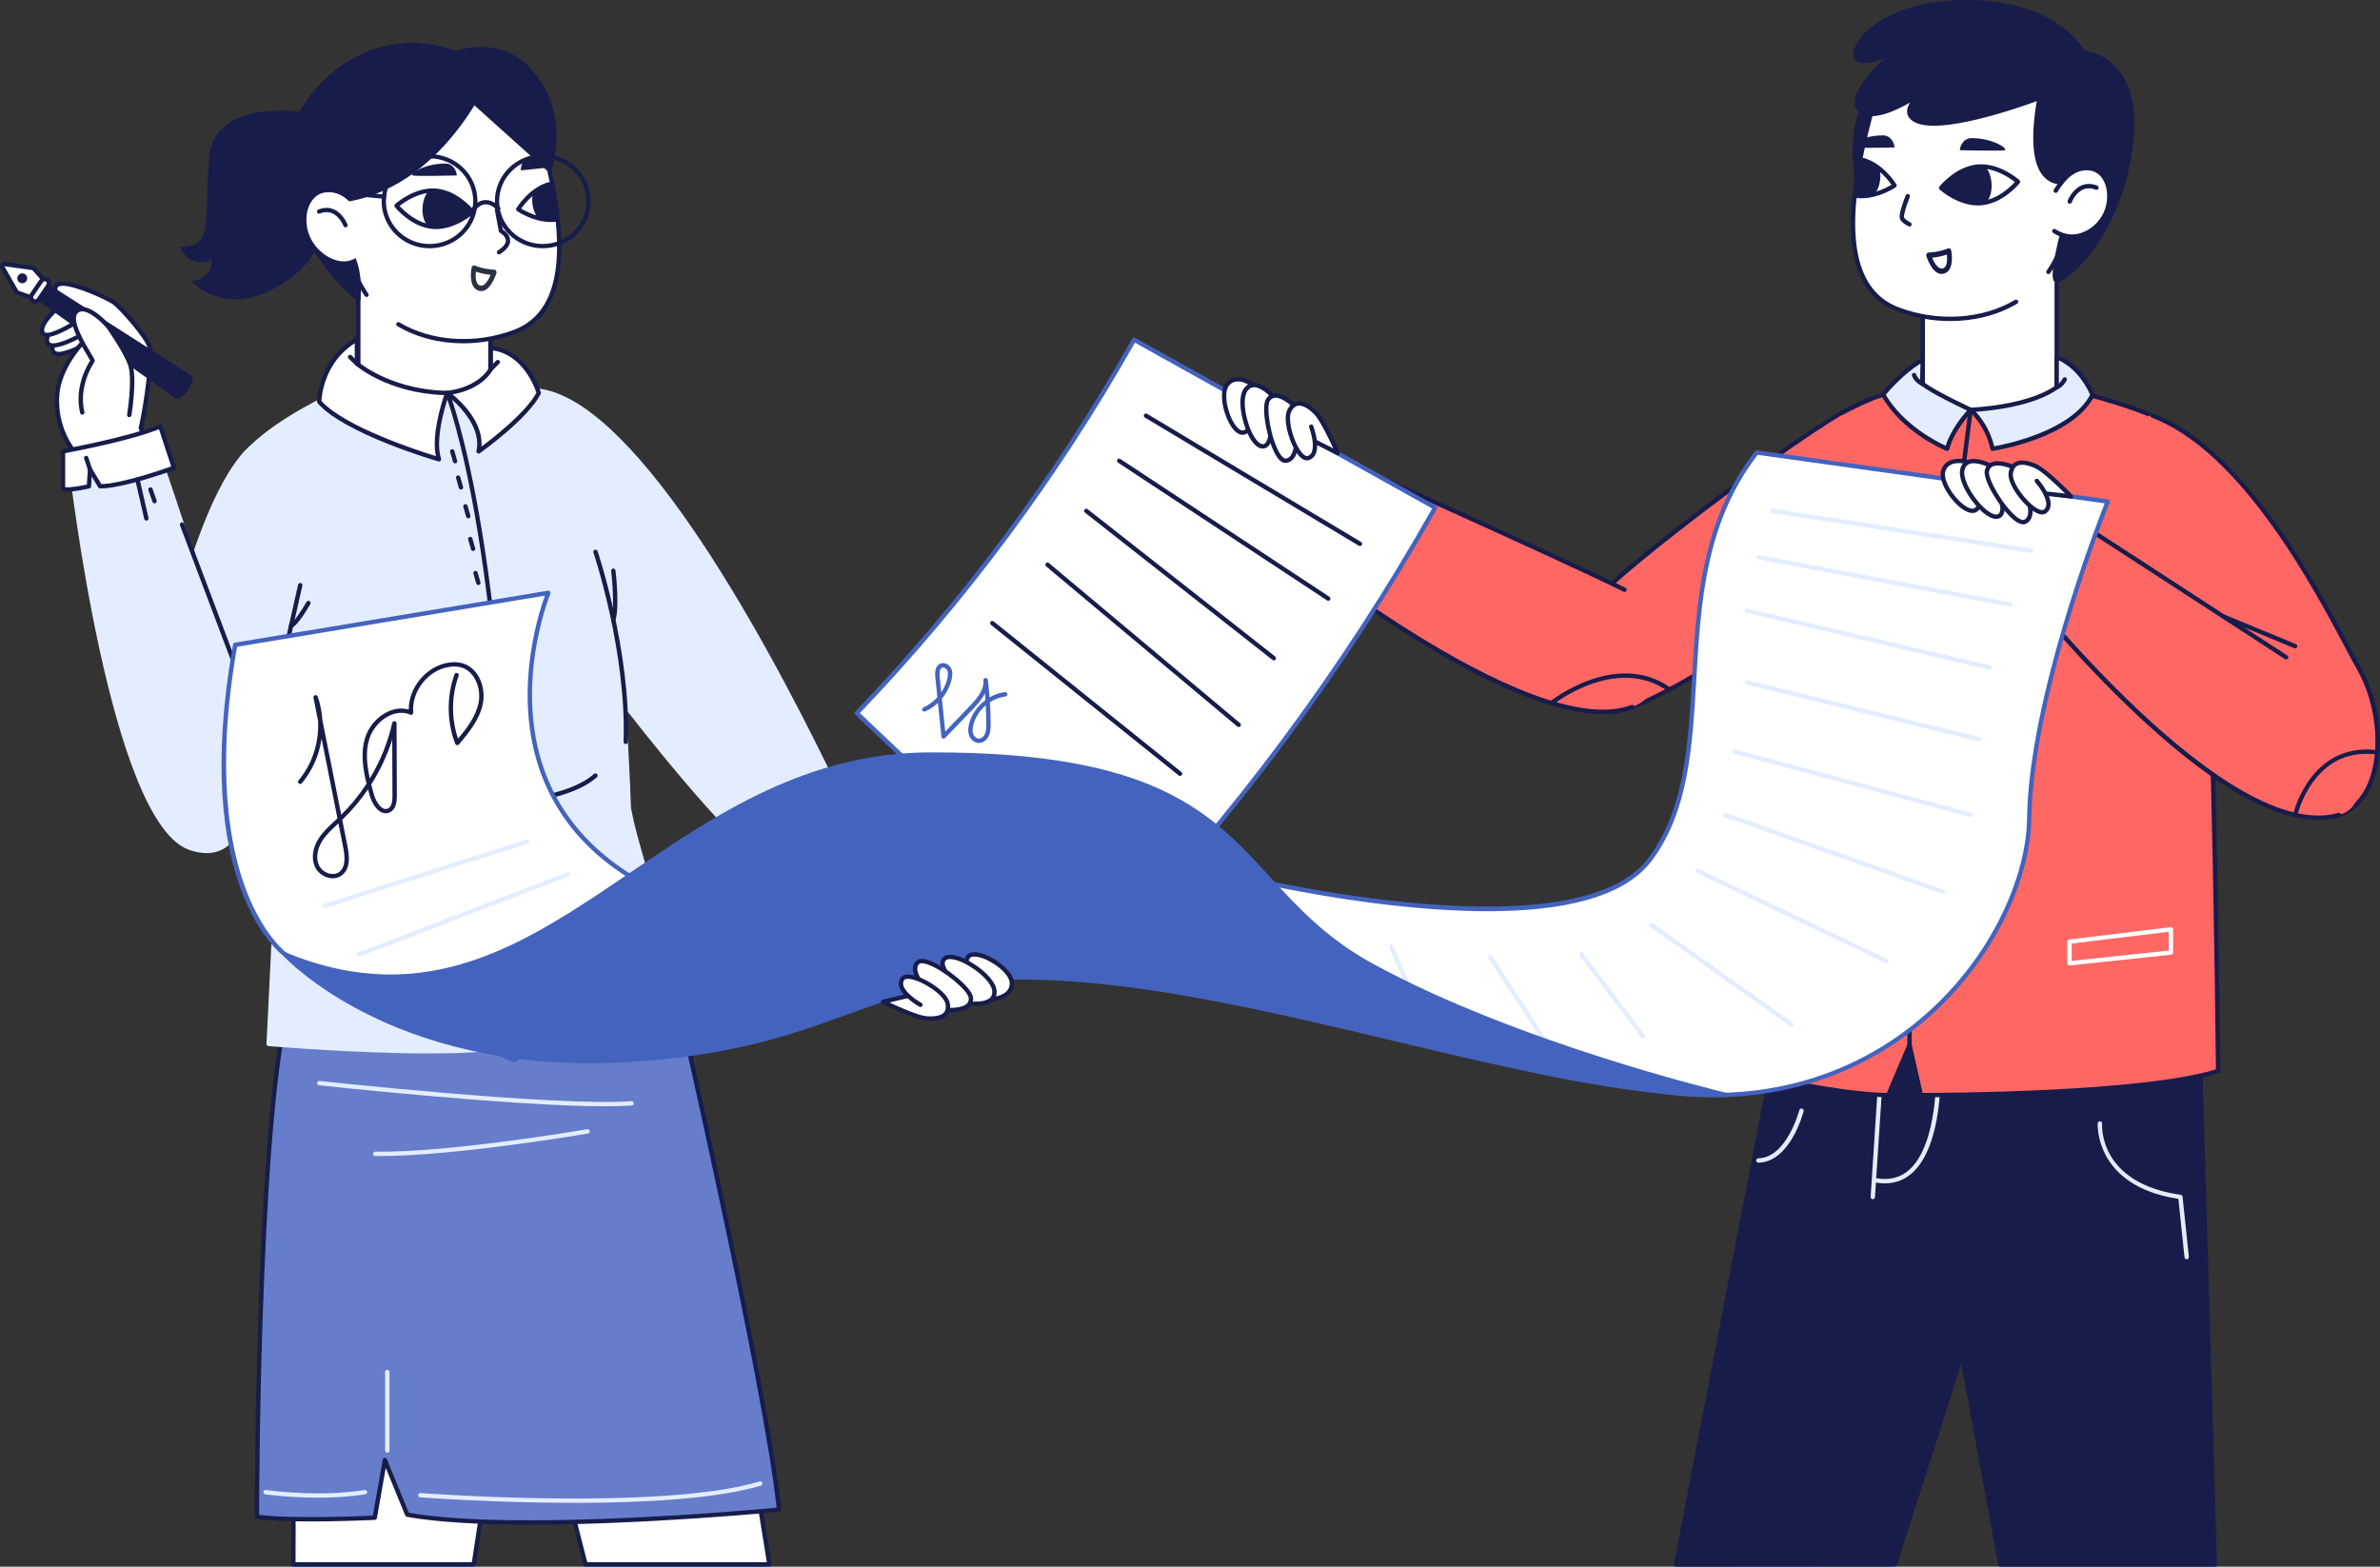 <svg width="278" height="183" viewBox="0 0 278 183" fill="none" xmlns="http://www.w3.org/2000/svg">
<rect x="0" y="0" width="278" height="183" fill="#333333" stroke="none"/>
<g clip-path="url(#clip0_661_5988)">
<path d="M209.6 110.932L195.784 182.746L221.326 182.726L241.733 118.976L209.6 110.932Z" fill="#171C4A"/>
<path d="M195.784 183C195.708 183 195.635 182.966 195.586 182.907C195.537 182.847 195.518 182.772 195.531 182.697L209.348 110.883C209.361 110.815 209.402 110.753 209.459 110.717C209.519 110.681 209.592 110.668 209.66 110.686L241.792 118.73C241.86 118.748 241.919 118.792 241.953 118.852C241.987 118.914 241.995 118.986 241.974 119.054L221.567 182.803C221.533 182.909 221.434 182.979 221.322 182.979L195.781 183H195.784ZM209.798 111.245L196.091 182.492L221.135 182.472L241.404 119.157L209.798 111.245Z" fill="#171C4A"/>
<path d="M256.693 114.412L258.704 182.746H233.662L228.457 154.446C227.162 147.396 223.687 140.926 218.517 135.94L218.532 110.932L256.693 114.412Z" fill="#171C4A"/>
<path d="M258.704 183H233.662C233.537 183 233.433 182.912 233.409 182.793L228.205 154.492C226.91 147.455 223.5 141.102 218.337 136.123C218.287 136.077 218.259 136.009 218.259 135.939L218.274 110.932C218.274 110.86 218.303 110.792 218.358 110.746C218.412 110.697 218.493 110.671 218.553 110.681L256.714 114.161C256.841 114.174 256.943 114.277 256.945 114.407L258.956 182.741C258.956 182.809 258.932 182.876 258.883 182.925C258.834 182.974 258.769 183.003 258.698 183.003L258.704 183ZM233.875 182.493H258.441L256.446 114.645L218.789 111.212L218.774 135.831C223.968 140.874 227.404 147.292 228.709 154.399L233.875 182.49V182.493Z" fill="#171C4A"/>
<path d="M218.759 140.069C218.759 140.069 218.748 140.069 218.74 140.069C218.6 140.061 218.493 139.939 218.504 139.8L219.495 124.581C219.502 124.441 219.606 124.325 219.765 124.346C219.906 124.353 220.012 124.475 220.002 124.615L219.011 139.833C219.003 139.968 218.891 140.071 218.756 140.071L218.759 140.069Z" fill="#E3EDFF"/>
<path d="M220.167 138.225C219.806 138.225 219.431 138.189 219.044 138.119C218.906 138.093 218.812 137.961 218.838 137.821C218.864 137.684 218.989 137.591 219.137 137.617C220.636 137.896 221.918 137.583 222.953 136.69C226.506 133.619 226.16 124.695 226.155 124.604C226.15 124.465 226.259 124.346 226.399 124.34C226.54 124.34 226.659 124.441 226.665 124.584C226.68 124.959 227.026 133.839 223.286 137.073C222.402 137.84 221.356 138.225 220.167 138.225Z" fill="#E3EDFF"/>
<path d="M205.39 135.807C205.252 135.807 205.137 135.696 205.135 135.559C205.132 135.419 205.244 135.303 205.385 135.3C208.701 135.233 210.16 129.726 210.175 129.671C210.209 129.537 210.347 129.457 210.488 129.488C210.625 129.521 210.706 129.661 210.672 129.798C210.61 130.042 209.101 135.732 205.398 135.807H205.392H205.39Z" fill="#E3EDFF"/>
<path d="M255.421 147.093C255.291 147.093 255.182 146.995 255.166 146.865L254.448 140.035C244.614 138.539 245.02 131.284 245.028 131.212C245.035 131.072 245.165 130.948 245.301 130.976C245.441 130.987 245.548 131.108 245.537 131.248C245.519 131.53 245.168 138.202 254.719 139.561C254.833 139.577 254.924 139.67 254.937 139.787L255.676 146.811C255.689 146.951 255.587 147.075 255.45 147.09C255.442 147.09 255.431 147.09 255.424 147.09L255.421 147.093Z" fill="#E3EDFF"/>
<path d="M226.197 60.562C226.197 60.562 192.226 84.456 188.018 83.071C183.809 81.686 184.231 74.036 185.872 70.75C187.513 67.462 215.325 46.822 217.718 47.063C220.111 47.304 226.257 56.21 226.197 60.562Z" fill="#FF6765"/>
<path d="M188.394 83.377C188.22 83.377 188.067 83.356 187.939 83.315C186.696 82.906 185.762 81.974 185.161 80.542C183.944 77.635 184.428 73.073 185.645 70.636C187.315 67.286 214.888 46.807 217.697 46.807C217.715 46.807 217.73 46.807 217.746 46.807C220.326 47.066 226.514 56.141 226.454 60.563C226.454 60.643 226.412 60.721 226.347 60.767C224.997 61.717 194.14 83.374 188.397 83.374L188.394 83.377ZM217.655 47.315C215.096 47.315 187.637 67.789 186.103 70.864C184.938 73.2 184.472 77.57 185.635 80.348C186.176 81.637 187.003 82.474 188.1 82.833C191.43 83.926 216.44 67.11 225.944 60.433C225.887 55.97 219.827 47.532 217.697 47.32C217.684 47.32 217.671 47.32 217.658 47.32L217.655 47.315Z" fill="#171C4A"/>
<path d="M189.762 68.889C182.672 65.347 152.72 51.977 152.72 51.977L145.89 60.355C145.89 60.355 177.926 87.32 190.66 82.582C197.149 80.169 190.41 69.21 189.762 68.886V68.889Z" fill="#FF6765"/>
<path d="M187.193 83.403C181.673 83.403 173.686 80.074 163.36 73.461C153.856 67.374 145.804 60.62 145.723 60.552C145.616 60.464 145.601 60.306 145.689 60.2L152.519 51.822C152.592 51.731 152.717 51.703 152.824 51.75C153.123 51.884 182.865 65.161 189.877 68.664C190.002 68.728 190.054 68.879 189.991 69.005C189.926 69.13 189.773 69.179 189.648 69.119C182.93 65.761 155.295 53.409 152.792 52.293L146.246 60.325C148.927 62.543 178.63 86.792 190.569 82.349C190.701 82.3 190.847 82.367 190.899 82.497C190.948 82.629 190.881 82.774 190.751 82.826C189.71 83.212 188.524 83.406 187.195 83.406L187.193 83.403Z" fill="#171C4A"/>
<path d="M212.323 61.381C211.051 68.441 210.414 78.479 209.418 94.846C208.705 106.528 205.113 120.9 204.047 125.368C204.047 125.368 214.869 127.908 220.56 127.908L223.049 122.065L224.379 127.908C224.379 127.908 250.026 127.994 259.099 125.089C259.099 125.089 258.316 52.99 256.238 51.26C251.67 47.459 240.237 45.241 240.237 45.241C240.237 45.241 236.699 47.817 230.192 47.876C230.192 47.876 227.736 46.773 224.522 44.821C224.522 44.821 219.536 45.922 216.477 47.493C214.945 48.28 212.575 59.99 212.326 61.386L212.323 61.381Z" fill="#FF6765"/>
<path d="M224.537 128.159H224.378C224.259 128.159 224.157 128.076 224.131 127.963L222.976 122.888L220.794 128.007C220.755 128.1 220.662 128.162 220.56 128.162C214.903 128.162 204.096 125.64 203.987 125.614C203.922 125.599 203.865 125.557 203.828 125.5C203.792 125.443 203.781 125.374 203.797 125.309L204.01 124.423C205.238 119.331 208.497 105.806 209.163 94.831C210.182 78.095 210.82 68.288 212.071 61.337C212.094 61.199 212.227 61.101 212.367 61.132C212.505 61.158 212.599 61.29 212.573 61.427C211.327 68.35 210.69 78.147 209.673 94.865C209.002 105.883 205.735 119.442 204.505 124.545L204.351 125.182C205.987 125.555 215.233 127.61 220.389 127.657L222.813 121.969C222.857 121.868 222.95 121.801 223.07 121.816C223.179 121.827 223.27 121.904 223.296 122.013L224.581 127.66C227 127.66 250.188 127.579 258.838 124.908C258.524 96.107 257.528 52.912 256.068 51.457C251.837 47.936 241.451 45.751 240.288 45.515C239.672 45.929 236.2 48.078 230.189 48.135C230.168 48.135 230.116 48.127 230.082 48.112C230.056 48.102 227.622 47.001 224.475 45.096C223.757 45.259 219.348 46.305 216.589 47.721C216.464 47.786 216.31 47.736 216.245 47.612C216.18 47.488 216.23 47.335 216.357 47.27C219.411 45.702 224.415 44.588 224.464 44.578C224.529 44.562 224.597 44.578 224.651 44.609C227.565 46.38 229.877 47.459 230.244 47.628C236.546 47.555 240.049 45.067 240.083 45.041C240.14 45 240.213 44.984 240.283 44.997C240.754 45.088 251.834 47.273 256.399 51.071C258.508 52.824 259.273 117.702 259.353 125.094C259.353 125.205 259.283 125.304 259.176 125.34C250.544 128.105 226.717 128.172 224.537 128.172V128.159Z" fill="#171C4A"/>
<path d="M79.365 117.736L89.871 182.728H68.394L57.164 138.648L51.821 106.813C51.821 106.813 76.564 108.208 79.365 117.733V117.736Z" fill="white"/>
<path d="M89.871 182.982H68.395C68.278 182.982 68.176 182.902 68.148 182.79L56.917 138.71L51.569 106.857C51.556 106.779 51.577 106.704 51.629 106.645C51.681 106.588 51.77 106.554 51.834 106.559C51.897 106.564 58.118 106.927 64.603 108.454C73.373 110.52 78.421 113.617 79.613 117.663C79.615 117.674 79.618 117.684 79.621 117.695L90.126 182.687C90.139 182.759 90.118 182.834 90.069 182.891C90.019 182.948 89.949 182.982 89.873 182.982H89.871ZM68.592 182.474H89.572L79.116 117.793C76.546 109.14 55.018 107.3 52.126 107.09L57.416 138.606L68.592 182.474Z" fill="#171C4A"/>
<path d="M34.26 182.728H55.335L60.485 148.908C61.307 143.505 62.992 138.267 65.474 133.394L72.959 118.702L61.728 107.833L34.439 120.061L34.262 182.731L34.26 182.728Z" fill="white"/>
<path d="M55.336 182.982H34.263C34.195 182.982 34.13 182.956 34.083 182.907C34.036 182.86 34.008 182.793 34.008 182.725L34.182 120.055C34.182 119.957 34.242 119.866 34.333 119.825L61.622 107.597C61.718 107.556 61.83 107.574 61.903 107.646L73.134 118.515C73.215 118.593 73.235 118.714 73.183 118.813L65.7 133.505C63.227 138.362 61.557 143.556 60.738 148.941L55.588 182.762C55.57 182.886 55.463 182.979 55.336 182.979V182.982ZM34.518 182.474H55.117L60.233 148.871C61.063 143.432 62.748 138.186 65.248 133.28L72.647 118.756L61.674 108.138L34.694 120.226L34.52 182.477L34.518 182.474Z" fill="#171C4A"/>
<path d="M79.365 117.736C79.365 117.736 89.572 162.282 90.997 176.336C90.997 176.336 60.836 179.29 47.571 176.926L44.96 170.549L43.774 177.281C43.774 177.281 33.927 177.752 30.01 177.162C30.01 177.162 29.986 127.136 34.26 115.302C38.533 103.468 75.207 112.133 79.363 117.733L79.365 117.736Z" fill="#657DCA"/>
<path d="M61.931 178.089C56.472 178.089 51.304 177.848 47.527 177.175C47.441 177.159 47.368 177.102 47.335 177.022L45.059 171.461L44.026 177.322C44.005 177.439 43.907 177.527 43.787 177.532C43.386 177.553 33.872 178.001 29.973 177.41C29.849 177.392 29.755 177.286 29.755 177.159C29.755 176.659 29.781 126.955 34.02 115.214C35.121 112.167 38.304 110.238 43.485 109.482C49.14 108.659 56.992 109.311 65.029 111.271C72.343 113.057 78.049 115.533 79.568 117.58C79.589 117.609 79.605 117.64 79.612 117.674C79.714 118.119 89.839 162.396 91.249 176.305C91.257 176.372 91.236 176.439 91.192 176.491C91.15 176.543 91.088 176.577 91.02 176.584C90.804 176.605 75.477 178.086 61.929 178.086L61.931 178.089ZM47.754 176.701C60.254 178.873 87.766 176.385 90.716 176.108C89.239 162.174 79.529 119.608 79.129 117.845C76.047 113.842 55.874 108.193 43.561 109.992C38.58 110.72 35.534 112.534 34.502 115.393C30.434 126.652 30.273 173.317 30.265 176.944C33.924 177.434 42.156 177.1 43.556 177.037L44.708 170.505C44.729 170.394 44.82 170.309 44.931 170.296C45.043 170.28 45.153 170.347 45.194 170.454L47.751 176.701H47.754Z" fill="#171C4A"/>
<path d="M218.589 11.63C218.589 11.63 215.655 13.028 217.026 21.611L220.327 11.63H218.589Z" fill="#171C4A"/>
<path d="M217.026 21.864C217.026 21.864 217.013 21.864 217.005 21.864C216.888 21.857 216.792 21.766 216.774 21.652C215.39 12.984 218.352 11.464 218.48 11.405C218.514 11.389 218.553 11.379 218.592 11.379H220.326C220.407 11.379 220.485 11.418 220.532 11.485C220.581 11.55 220.594 11.635 220.568 11.713L217.268 21.694C217.234 21.8 217.135 21.867 217.026 21.867V21.864ZM218.659 11.884C218.332 12.099 216.269 13.745 217.125 20.497L219.973 11.884H218.659Z" fill="#171C4A"/>
<path d="M10.253 40.063C10.253 40.063 6.507 42.243 6.154 40.927C5.797 39.61 8.674 38.142 8.674 38.142C8.674 38.142 10.242 38.388 10.255 40.063H10.253Z" fill="white"/>
<path d="M6.848 41.598C6.669 41.598 6.507 41.575 6.372 41.518C6.136 41.419 5.974 41.238 5.907 40.99C5.509 39.516 8.242 38.072 8.557 37.911C8.604 37.888 8.658 37.878 8.713 37.885C9.33 37.981 10.497 38.559 10.508 40.058C10.508 40.148 10.461 40.234 10.38 40.278C10.12 40.428 8.078 41.595 6.848 41.595V41.598ZM8.708 38.406C7.954 38.81 6.162 39.98 6.396 40.86C6.422 40.953 6.471 41.01 6.562 41.049C7.171 41.3 8.929 40.516 9.988 39.918C9.907 38.786 8.986 38.476 8.705 38.406H8.708Z" fill="#171C4A"/>
<path d="M9.608 39.069C9.608 39.069 5.863 41.248 5.509 39.933C5.153 38.615 8.029 37.148 8.029 37.148C8.029 37.148 9.598 37.393 9.608 39.069Z" fill="white"/>
<path d="M6.204 40.604C6.024 40.604 5.863 40.578 5.728 40.523C5.488 40.425 5.33 40.244 5.262 39.995C4.864 38.522 7.598 37.078 7.913 36.92C7.962 36.896 8.017 36.886 8.069 36.894C8.685 36.989 9.853 37.567 9.863 39.063C9.863 39.154 9.816 39.239 9.736 39.283C9.476 39.434 7.434 40.601 6.204 40.601V40.604ZM8.066 37.414C7.312 37.818 5.517 38.988 5.754 39.866C5.78 39.962 5.829 40.019 5.92 40.055C6.531 40.303 8.287 39.524 9.346 38.923C9.265 37.795 8.344 37.481 8.063 37.414H8.066Z" fill="#171C4A"/>
<path d="M9.608 37.17C9.608 37.17 5.288 40.104 4.931 38.786C4.575 37.468 7.722 35.166 7.722 35.166C7.722 35.166 9.595 35.493 9.608 37.17Z" fill="white"/>
<path d="M5.464 39.377C5.334 39.377 5.217 39.358 5.113 39.322C4.895 39.242 4.746 39.079 4.687 38.854C4.299 37.409 7.235 35.211 7.571 34.962C7.628 34.921 7.698 34.903 7.766 34.916C8.487 35.04 9.852 35.672 9.862 37.168C9.862 37.254 9.821 37.331 9.751 37.38C9.223 37.74 6.739 39.377 5.464 39.377ZM7.782 35.439C6.622 36.309 4.96 37.906 5.178 38.719C5.196 38.786 5.228 38.82 5.29 38.843C5.938 39.081 8.065 37.891 9.345 37.036C9.256 35.894 8.133 35.524 7.779 35.436L7.782 35.439Z" fill="#171C4A"/>
<path d="M10.014 56.467L8.734 52.839C8.734 52.839 6.32 50.173 6.692 46.004C7.062 41.836 11.213 38.47 11.213 38.47C11.213 38.47 6.841 36.114 6.463 33.95C6.086 31.785 12.058 34.55 13.242 35.283C14.037 35.775 17.296 39.501 17.486 40.58C17.866 42.75 16.625 49.538 16.448 49.976L18.051 54.318L10.011 56.469L10.014 56.467Z" fill="white"/>
<path d="M10.013 56.72C9.907 56.72 9.808 56.653 9.771 56.549L8.51 52.966C8.198 52.604 6.083 49.984 6.437 45.978C6.76 42.343 9.813 39.361 10.77 38.509C9.732 37.906 6.549 35.917 6.211 33.989C6.12 33.473 6.338 33.207 6.536 33.072C7.803 32.22 12.51 34.527 13.374 35.063C14.242 35.599 17.527 39.35 17.735 40.534C18.11 42.664 16.994 48.971 16.716 49.965L18.287 54.23C18.313 54.297 18.308 54.369 18.274 54.434C18.24 54.499 18.183 54.545 18.113 54.561L10.073 56.71C10.052 56.715 10.029 56.718 10.008 56.718L10.013 56.72ZM7.334 33.383C7.113 33.383 6.939 33.416 6.822 33.497C6.775 33.53 6.661 33.605 6.713 33.906C7.066 35.925 11.288 38.224 11.332 38.248C11.407 38.289 11.457 38.361 11.465 38.447C11.473 38.532 11.439 38.613 11.371 38.667C11.329 38.701 7.301 42.017 6.942 46.028C6.588 50.03 8.898 52.642 8.918 52.668C8.942 52.694 8.957 52.723 8.97 52.754L10.172 56.158L17.712 54.142L16.206 50.059C16.185 49.999 16.185 49.934 16.206 49.877C16.362 49.486 17.603 42.755 17.228 40.622C17.052 39.614 13.832 35.949 13.101 35.495C12.058 34.851 8.76 33.383 7.329 33.383H7.334Z" fill="#171C4A"/>
<path d="M4.229 34.944C4.201 34.944 4.172 34.939 4.144 34.929L2.055 34.183C1.998 34.162 1.948 34.123 1.92 34.069L0.289 31.226C0.239 31.141 0.245 31.037 0.299 30.957C0.346 30.887 0.427 30.846 0.51 30.846C0.523 30.846 3.803 31.299 3.803 31.299C3.863 31.306 3.917 31.338 3.959 31.382L5.431 33.036C5.509 33.124 5.517 33.251 5.452 33.347L4.443 34.833C4.393 34.903 4.315 34.944 4.232 34.944H4.229Z" fill="white"/>
<path d="M0.51 31.099L3.767 31.55L5.239 33.204L4.734 33.947L4.23 34.69L2.141 33.945L0.51 31.102V31.099ZM0.51 30.592C0.341 30.592 0.182 30.675 0.089 30.815C-0.02 30.975 -0.028 31.182 0.068 31.351L1.699 34.193C1.759 34.299 1.855 34.38 1.969 34.419L4.058 35.164C4.115 35.185 4.172 35.195 4.23 35.195C4.396 35.195 4.555 35.115 4.653 34.973L5.158 34.23L5.663 33.486C5.793 33.295 5.777 33.039 5.621 32.865L4.149 31.211C4.068 31.12 3.956 31.061 3.837 31.045L0.58 30.595C0.557 30.592 0.534 30.589 0.51 30.589V30.592Z" fill="#171C4A"/>
<path d="M2.785 32.241C2.934 32.342 2.973 32.544 2.871 32.692C2.77 32.839 2.567 32.878 2.419 32.777C2.27 32.676 2.231 32.474 2.333 32.327C2.434 32.179 2.637 32.14 2.785 32.241Z" fill="#171C4A"/>
<path d="M2.601 33.088C2.486 33.088 2.375 33.054 2.276 32.989C2.148 32.904 2.06 32.772 2.031 32.619C2.003 32.466 2.031 32.314 2.12 32.184C2.302 31.92 2.663 31.853 2.926 32.031C3.053 32.117 3.142 32.249 3.17 32.402C3.199 32.554 3.168 32.707 3.079 32.834C2.994 32.961 2.861 33.046 2.71 33.077C2.674 33.085 2.635 33.088 2.598 33.088H2.601ZM2.603 32.441C2.58 32.441 2.557 32.451 2.544 32.472L2.564 32.567C2.564 32.567 2.661 32.547 2.663 32.547C2.663 32.547 2.645 32.451 2.642 32.451C2.629 32.443 2.616 32.438 2.603 32.438V32.441Z" fill="#171C4A"/>
<path d="M20.587 46.271L4.18 34.628L5.165 33.178L22.118 44.019C22.636 44.36 21.096 46.623 20.587 46.271Z" fill="#171C4A"/>
<path d="M20.711 46.561C20.584 46.561 20.493 46.517 20.441 46.478C20.441 46.478 20.441 46.478 20.438 46.478L4.031 34.835C3.919 34.755 3.891 34.602 3.969 34.486L4.955 33.036C5.033 32.922 5.189 32.888 5.303 32.966L22.253 43.803C22.347 43.863 22.495 44.011 22.475 44.324C22.428 44.987 21.603 46.198 21.003 46.486C20.891 46.54 20.792 46.558 20.709 46.558L20.711 46.561ZM4.531 34.566L20.719 46.053C20.823 46.043 21.159 45.805 21.528 45.259C21.908 44.699 21.999 44.295 21.96 44.213L5.236 33.525L4.528 34.566H4.531Z" fill="#171C4A"/>
<path d="M4.114 35.213C4.016 35.213 3.919 35.185 3.839 35.128C3.612 34.973 3.555 34.667 3.706 34.444L4.817 32.811C4.91 32.673 5.061 32.593 5.228 32.593C5.326 32.593 5.423 32.622 5.503 32.679C5.613 32.751 5.685 32.862 5.711 32.992C5.737 33.121 5.711 33.251 5.636 33.362L4.525 34.998C4.432 35.136 4.278 35.216 4.114 35.216V35.213Z" fill="white"/>
<path d="M5.228 32.85C5.275 32.85 5.322 32.863 5.361 32.891C5.47 32.964 5.499 33.111 5.423 33.22L4.31 34.856C4.263 34.923 4.188 34.96 4.112 34.96C4.066 34.96 4.019 34.947 3.98 34.918C3.87 34.846 3.842 34.698 3.917 34.59L5.03 32.953C5.077 32.886 5.153 32.85 5.228 32.85ZM5.228 32.342C4.978 32.342 4.747 32.464 4.609 32.669L3.496 34.305C3.384 34.471 3.342 34.667 3.381 34.864C3.421 35.061 3.532 35.229 3.696 35.34C3.821 35.423 3.967 35.47 4.115 35.47C4.365 35.47 4.596 35.348 4.734 35.141L5.847 33.505C5.959 33.339 6.001 33.142 5.962 32.946C5.923 32.751 5.811 32.581 5.647 32.469C5.522 32.386 5.376 32.342 5.228 32.342Z" fill="#171C4A"/>
<path d="M15.096 48.469C15.096 48.469 15.803 44.104 15.174 42.494C14.544 40.883 13.114 38.838 12.739 38.292C12.365 37.745 9.923 35.226 8.859 36.448C7.795 37.673 10.651 41.632 10.82 42.139C10.82 42.139 8.828 44.925 9.608 48.179L15.096 48.469Z" fill="white"/>
<path d="M15.098 48.723C15.098 48.723 15.072 48.723 15.057 48.72C14.919 48.697 14.823 48.568 14.846 48.428C14.854 48.386 15.536 44.112 14.937 42.584C14.347 41.078 13.026 39.154 12.591 38.52L12.531 38.432C12.253 38.028 10.706 36.43 9.657 36.371C9.402 36.363 9.207 36.435 9.054 36.614C8.336 37.438 9.943 40.122 10.627 41.267C10.893 41.709 11.02 41.927 11.064 42.056C11.091 42.134 11.078 42.217 11.031 42.284C11.01 42.31 9.116 45.021 9.86 48.12C9.894 48.254 9.808 48.392 9.67 48.425C9.527 48.464 9.395 48.373 9.363 48.236C8.648 45.259 10.149 42.703 10.531 42.113C10.458 41.976 10.323 41.751 10.191 41.528C9.324 40.078 7.712 37.383 8.669 36.28C8.926 35.985 9.272 35.832 9.689 35.863C10.997 35.938 12.651 37.699 12.955 38.144L13.015 38.232C13.46 38.877 14.807 40.837 15.418 42.401C16.066 44.058 15.385 48.327 15.353 48.508C15.333 48.632 15.226 48.72 15.101 48.72L15.098 48.723Z" fill="#171C4A"/>
<path d="M57.422 60.992C57.422 60.992 87.967 105.471 94.717 103.4C98.954 102.101 98.704 94.106 97.024 90.836C95.588 88.042 75.943 45.947 62.231 45.593C59.827 45.53 58.623 56.806 57.419 60.992H57.422Z" fill="#E3EDFF"/>
<path d="M94.258 103.719C86.546 103.719 58.43 62.916 57.208 61.135C57.166 61.072 57.153 60.995 57.174 60.922C57.517 59.729 57.866 57.922 58.235 56.011C59.444 49.766 60.435 45.339 62.209 45.339H62.238C73.513 45.631 88.692 73.246 96.737 89.681C96.981 90.183 97.156 90.538 97.249 90.722C98.485 93.127 98.935 97.764 97.634 100.829C97.005 102.31 96.048 103.258 94.789 103.644C94.625 103.693 94.448 103.719 94.258 103.719ZM57.699 60.946C58.474 62.072 65.78 72.622 73.739 82.818C87.667 100.656 92.789 103.734 94.641 103.157C95.749 102.818 96.596 101.966 97.166 100.63C98.394 97.738 97.957 93.207 96.799 90.952C96.706 90.766 96.529 90.409 96.282 89.901C82.481 61.702 70.387 46.056 62.227 45.846H62.215C60.727 45.846 59.58 51.773 58.742 56.107C58.383 57.971 58.04 59.734 57.702 60.946H57.699Z" fill="#E3EDFF"/>
<path d="M129.238 111.007C119.519 101.772 109.799 92.534 100.079 83.299C112.67 70.171 123.553 55.517 132.469 39.682C144.191 46.222 155.911 52.762 167.634 59.302C157.063 78.072 144.165 95.445 129.238 111.007Z" fill="white"/>
<path d="M129.238 111.261C129.173 111.261 129.111 111.237 129.062 111.191L99.902 83.483C99.801 83.387 99.796 83.224 99.894 83.123C112.462 70.017 123.347 55.361 132.245 39.557C132.279 39.498 132.334 39.456 132.399 39.438C132.464 39.418 132.534 39.428 132.591 39.462L167.756 59.081C167.881 59.149 167.922 59.304 167.855 59.426C157.284 78.199 144.355 95.612 129.421 111.183C129.371 111.235 129.303 111.261 129.236 111.261H129.238ZM100.441 83.289L129.231 110.647C143.999 95.216 156.801 77.973 167.285 59.397L132.565 40.026C123.709 55.71 112.904 70.263 100.441 83.289Z" fill="#4363BE"/>
<path d="M249.908 67.744C255.806 78.088 266.457 95.465 271.417 95.465C278.266 95.465 279.436 84.798 275.47 77.942C273.04 73.746 263.513 53.08 251.439 48.552C249.19 47.708 247.408 63.361 249.91 67.744H249.908Z" fill="#FF6765"/>
<path d="M271.415 95.722C266.585 95.722 256.93 80.576 249.684 67.871C249.616 67.75 249.658 67.594 249.78 67.524C249.902 67.457 250.058 67.499 250.128 67.62C254.86 75.915 266.408 95.212 271.415 95.212C273.428 95.212 275.059 94.233 276.133 92.384C278.211 88.806 277.821 82.52 275.246 78.072C274.934 77.534 274.51 76.734 273.974 75.721C270.327 68.835 261.788 52.708 251.346 48.793C251.213 48.744 251.148 48.596 251.195 48.464C251.247 48.332 251.398 48.267 251.525 48.314C262.15 52.298 270.751 68.544 274.427 75.483C274.96 76.49 275.381 77.285 275.688 77.818C278.39 82.486 278.77 88.858 276.575 92.641C275.404 94.657 273.62 95.722 271.415 95.722Z" fill="#171C4A"/>
<path d="M57.278 61.044H41.855L41.855 31.334L57.278 31.334V61.044Z" fill="white"/>
<path d="M41.855 61.297H57.279C57.419 61.297 57.529 61.184 57.529 61.047V31.337C57.529 31.197 57.416 31.087 57.279 31.087H41.855C41.715 31.087 41.604 31.2 41.604 31.337V61.047C41.604 61.187 41.718 61.297 41.855 61.297ZM57.028 60.794H42.106V31.587H57.028V60.794Z" fill="#171C4A"/>
<path d="M50.401 7.458C53.642 6.893 61.016 7.872 63.095 15.524C65.385 23.95 67.734 35.981 60.123 38.755C53.802 41.06 42.766 38.973 40.789 29.656C38.812 20.339 34.541 10.221 50.401 7.458Z" fill="white"/>
<path d="M50.924 26.758C53.286 26.758 55.25 25.004 55.336 24.926C55.433 24.837 55.446 24.687 55.363 24.584C55.287 24.488 53.456 22.225 50.932 22.023C48.405 21.816 46.237 23.759 46.145 23.842C46.048 23.931 46.035 24.081 46.118 24.184C46.194 24.28 48.025 26.543 50.549 26.745C50.676 26.756 50.8 26.761 50.924 26.761V26.758ZM54.807 24.711C54.241 25.157 52.493 26.403 50.589 26.244C48.688 26.091 47.159 24.587 46.674 24.055C47.24 23.608 49.001 22.362 50.892 22.521C52.793 22.674 54.322 24.178 54.807 24.711Z" fill="#171C4A"/>
<path d="M64.346 25.932C64.556 25.932 64.772 25.919 64.988 25.892C65.055 25.884 65.117 25.849 65.157 25.792C65.198 25.738 65.217 25.671 65.206 25.604C65.006 24.329 64.731 22.976 64.365 21.466C64.348 21.399 64.305 21.343 64.246 21.308C64.187 21.273 64.114 21.265 64.049 21.283C61.765 21.953 60.376 24.221 60.317 24.318C60.249 24.431 60.282 24.579 60.389 24.654C60.473 24.711 62.269 25.932 64.348 25.932H64.346ZM64.664 25.418C63.008 25.526 61.433 24.703 60.88 24.372C61.25 23.839 62.358 22.419 63.936 21.848C64.243 23.134 64.483 24.31 64.664 25.418Z" fill="#171C4A"/>
<path d="M62.389 22.427C62.993 21.838 63.13 21.816 64.117 21.526C64.441 22.858 64.738 24.251 64.956 25.642C63.826 25.787 63.815 25.844 62.993 25.51C62.151 25.021 61.946 22.831 62.389 22.424V22.427Z" fill="#171C4A"/>
<path d="M50.22 22.271C49.36 22.615 48.845 25.438 50.099 26.508C53.17 26.748 55.166 24.741 55.166 24.741C55.166 24.741 53.356 22.47 50.91 22.271C50.9 22.271 50.231 22.271 50.22 22.271Z" fill="#171C4A"/>
<path d="M54.125 40.1C56.169 40.1 58.251 39.734 60.22 38.991C65.465 36.998 66.835 30.713 64.408 19.774L64.346 19.508C64.263 19.107 64.171 18.692 64.066 18.297L64.004 18.055C63.788 17.162 63.562 16.298 63.335 15.464C61.35 8.149 54.322 6.516 50.36 7.21C45.164 8.117 41.776 9.86 40.005 12.537C37.437 16.416 38.683 21.708 39.886 26.828C40.112 27.791 40.339 28.754 40.541 29.709C40.935 31.536 41.631 33.175 42.607 34.582C42.688 34.695 42.844 34.724 42.958 34.646C43.071 34.568 43.1 34.412 43.022 34.297C42.084 32.943 41.415 31.367 41.035 29.605C40.833 28.647 40.603 27.681 40.377 26.715C39.198 21.7 37.977 16.513 40.425 12.814C42.116 10.258 45.395 8.588 50.447 7.705C52.99 7.261 60.724 7.762 62.849 15.599C63.076 16.427 63.3 17.285 63.516 18.176L63.578 18.424C63.68 18.811 63.772 19.217 63.853 19.613L63.915 19.884C66.28 30.535 65.012 36.632 60.039 38.523C55.533 40.226 50.409 39.892 46.663 37.659C46.544 37.587 46.388 37.627 46.318 37.745C46.245 37.864 46.285 38.02 46.404 38.09C48.637 39.422 51.342 40.102 54.123 40.102L54.125 40.1Z" fill="#171C4A"/>
<path d="M53.362 20.495C53.362 20.495 48.627 20.611 48.187 20.495C47.748 20.38 49.481 19.105 52.011 19.105C52.977 19.105 53.333 20.03 53.362 20.495Z" fill="#171C4A"/>
<path d="M60.84 19.898C60.84 19.898 62.628 19.734 64.101 19.559C64.017 19.158 63.925 18.75 63.823 18.359C63.289 18.297 62.671 18.279 62.013 18.359C61.056 18.472 60.81 19.436 60.84 19.898Z" fill="#171C4A"/>
<path d="M50.401 7.455C50.401 7.455 57.189 3.054 61.876 8.26C66.563 13.466 64.16 19.828 64.16 19.828L50.401 7.455Z" fill="#171C4A"/>
<path d="M36.345 13.221C36.345 13.221 25.118 11.076 24.441 18.324C23.761 25.572 25.172 28.889 21 28.835C21 28.835 22.127 31.534 24.719 30.353C24.719 30.353 25.002 32.545 22.351 32.828C22.351 32.828 26.803 38.001 34.3 32.209C39.859 27.915 36.836 21.356 36.836 21.356L36.342 13.221H36.345Z" fill="#171C4A"/>
<path d="M64.16 20.078C64.179 20.078 64.201 20.078 64.22 20.07C64.301 20.052 64.365 19.992 64.395 19.914C64.419 19.85 66.795 13.35 62.062 8.09C57.286 2.785 50.334 7.197 50.264 7.243C50.199 7.286 50.156 7.356 50.15 7.434C50.145 7.512 50.175 7.587 50.231 7.641L63.991 20.014C64.036 20.057 64.098 20.078 64.16 20.078ZM56.218 5.949C58.025 5.949 59.994 6.543 61.69 8.426C65.59 12.761 64.446 17.98 64.042 19.379L50.825 7.493C51.588 7.054 53.753 5.949 56.221 5.949H56.218Z" fill="#171C4A"/>
<path d="M57.199 8.373C57.199 8.373 51.738 22.223 39.392 23.471L39.802 28.128C39.802 28.128 42.313 29.777 41.854 34.964C41.854 34.964 34.468 29.147 33.567 20.102C32.666 11.057 45.047 -0.374 57.199 8.37V8.373Z" fill="#171C4A"/>
<path d="M41.854 35.217C41.889 35.217 41.922 35.209 41.954 35.195C42.041 35.16 42.097 35.08 42.105 34.988C42.523 30.25 40.53 28.378 40.042 27.993L39.662 23.694C51.843 22.284 57.377 8.601 57.431 8.464C57.475 8.356 57.437 8.235 57.345 8.168C52.143 4.423 46.191 3.977 41.024 6.944C36.078 9.785 32.836 15.33 33.316 20.127C34.217 29.174 41.623 35.101 41.698 35.16C41.744 35.195 41.798 35.214 41.854 35.214V35.217ZM56.889 8.459C56.191 10.081 50.654 22.077 39.365 23.221C39.228 23.234 39.128 23.355 39.141 23.492L39.551 28.149C39.559 28.225 39.6 28.295 39.662 28.335C39.686 28.351 41.884 29.879 41.639 34.45C40.139 33.127 34.581 27.743 33.818 20.078C33.359 15.467 36.496 10.127 41.277 7.38C46.212 4.544 51.892 4.942 56.889 8.459Z" fill="#171C4A"/>
<path d="M36.035 27.216C36.744 29.416 39.18 30.98 40.925 30.42C42.669 29.86 43.592 28.028 42.505 25.994C41.426 23.969 40.21 22.44 38.36 22.446C36.192 22.451 35.326 25.012 36.032 27.216H36.035Z" fill="white"/>
<path d="M40.358 26.559C40.387 26.559 40.417 26.554 40.447 26.543C40.576 26.495 40.641 26.349 40.592 26.22C40.573 26.167 40.091 24.932 39.009 24.458C38.448 24.211 37.831 24.219 37.178 24.477C37.049 24.528 36.987 24.673 37.038 24.803C37.089 24.932 37.237 24.994 37.364 24.942C37.885 24.735 38.367 24.727 38.804 24.916C39.691 25.3 40.118 26.387 40.123 26.398C40.161 26.497 40.258 26.559 40.358 26.559Z" fill="#171C4A"/>
<path d="M58.284 29.718C58.33 29.718 58.378 29.704 58.419 29.677C59.217 29.169 59.611 28.628 59.589 28.066C59.565 27.415 58.985 26.974 58.739 26.815L58.3 24.482C58.276 24.345 58.138 24.256 58.006 24.283C57.868 24.307 57.779 24.439 57.806 24.576L58.267 27.019C58.281 27.095 58.33 27.156 58.394 27.194C58.402 27.197 59.069 27.568 59.087 28.087C59.101 28.453 58.775 28.857 58.149 29.255C58.03 29.33 57.998 29.484 58.071 29.602C58.119 29.677 58.2 29.718 58.284 29.718Z" fill="#171C4A"/>
<path d="M224.594 47.969H240.236V28.629L224.594 28.629V47.969Z" fill="white"/>
<path d="M240.237 48.226H224.592C224.451 48.226 224.337 48.112 224.337 47.972V28.632C224.337 28.492 224.451 28.378 224.592 28.378H240.237C240.377 28.378 240.491 28.492 240.491 28.632V47.972C240.491 48.112 240.377 48.226 240.237 48.226ZM224.847 47.716H239.982V28.883H224.847V47.716Z" fill="#171C4A"/>
<path d="M231.568 4.466C228.28 3.894 220.802 4.885 218.693 12.629C216.373 21.155 213.991 33.331 221.708 36.14C228.119 38.473 239.311 36.36 241.316 26.931C243.319 17.502 247.655 7.265 231.568 4.466Z" fill="white"/>
<path d="M231.04 23.998C228.647 23.998 226.654 22.222 226.566 22.141C226.467 22.053 226.454 21.901 226.537 21.797C226.615 21.699 228.472 19.407 231.032 19.203C233.588 19.006 235.794 20.958 235.888 21.044C235.987 21.132 236 21.285 235.916 21.388C235.838 21.486 233.984 23.775 231.422 23.982C231.294 23.993 231.164 23.998 231.04 23.998ZM227.099 21.927C227.671 22.38 229.453 23.633 231.378 23.477C233.313 23.322 234.86 21.8 235.349 21.261C234.777 20.808 232.975 19.55 231.071 19.71C229.138 19.866 227.591 21.388 227.099 21.927Z" fill="#171C4A"/>
<path d="M217.424 23.161C217.21 23.161 216.992 23.148 216.773 23.12C216.706 23.112 216.643 23.076 216.602 23.022C216.56 22.967 216.542 22.897 216.555 22.83C216.758 21.533 217.039 20.163 217.408 18.643C217.426 18.576 217.468 18.517 217.528 18.483C217.588 18.449 217.663 18.442 217.728 18.46C220.045 19.138 221.453 21.434 221.512 21.53C221.583 21.644 221.551 21.794 221.44 21.869C221.356 21.926 219.536 23.161 217.424 23.161ZM217.101 22.641C218.779 22.752 220.376 21.916 220.938 21.582C220.56 21.044 219.439 19.604 217.84 19.027C217.528 20.324 217.286 21.512 217.101 22.638V22.641Z" fill="#171C4A"/>
<path d="M219.411 19.614C218.797 19.016 218.659 18.996 217.658 18.703C217.328 20.052 217.029 21.463 216.808 22.869C217.955 23.016 217.965 23.073 218.8 22.737C219.653 22.24 219.861 20.026 219.414 19.614H219.411Z" fill="#171C4A"/>
<path d="M231.753 19.456C232.624 19.803 233.147 22.662 231.878 23.744C228.762 23.987 226.738 21.955 226.738 21.955C226.738 21.955 228.575 19.656 231.053 19.456C231.066 19.456 231.743 19.456 231.753 19.456Z" fill="#171C4A"/>
<path d="M227.792 37.5C225.719 37.5 223.607 37.129 221.612 36.376C216.34 34.377 214.93 28.112 217.302 17.222L217.364 16.93C217.432 16.611 217.494 16.327 217.578 16.042C217.624 15.77 217.7 15.472 217.775 15.187C217.994 14.286 218.223 13.411 218.454 12.567C220.467 5.163 227.602 3.511 231.615 4.213C236.887 5.132 240.32 6.895 242.118 9.603C244.721 13.528 243.457 18.885 242.237 24.068C242.008 25.041 241.777 26.015 241.571 26.98C241.171 28.829 240.466 30.489 239.478 31.91C239.397 32.026 239.238 32.052 239.124 31.975C239.009 31.894 238.978 31.736 239.059 31.623C240.008 30.256 240.687 28.658 241.075 26.877C241.28 25.909 241.509 24.93 241.74 23.954C242.937 18.877 244.175 13.629 241.694 9.885C239.98 7.299 236.653 5.608 231.529 4.715C228.949 4.264 221.107 4.772 218.948 12.702C218.719 13.541 218.491 14.411 218.272 15.312C218.199 15.589 218.126 15.873 218.077 16.158C217.991 16.456 217.934 16.728 217.874 17.002L217.804 17.334C215.494 27.933 216.8 34.01 221.796 35.905C226.364 37.624 231.56 37.292 235.363 35.03C235.483 34.96 235.641 34.996 235.714 35.118C235.787 35.237 235.748 35.395 235.626 35.467C233.363 36.816 230.619 37.502 227.797 37.502L227.792 37.5Z" fill="#171C4A"/>
<path d="M217.552 17.274C219.105 17.274 221.297 17.222 221.297 17.222C221.266 16.746 220.902 15.811 219.932 15.811C219.138 15.811 218.42 15.935 217.825 16.111C217.742 16.401 217.679 16.694 217.617 16.984C217.596 17.077 217.575 17.181 217.554 17.274H217.552Z" fill="#171C4A"/>
<path d="M228.92 17.543C228.92 17.543 233.724 17.662 234.169 17.543C234.613 17.424 232.858 16.135 230.291 16.135C229.313 16.135 228.951 17.072 228.92 17.543Z" fill="#171C4A"/>
<path d="M267.037 76.772C257.96 70.877 241.909 60.443 241.909 60.443L234.608 66.623C234.608 66.623 259.505 99.064 273.212 95.191C279.875 93.308 270.015 78.709 267.037 76.772Z" fill="#FF6765"/>
<path d="M270.767 95.771C265.185 95.771 257.746 91.336 248.593 82.543C240.733 74.991 234.47 66.862 234.408 66.779C234.325 66.673 234.34 66.52 234.444 66.432L241.745 60.252C241.834 60.179 241.956 60.172 242.049 60.234C242.049 60.234 258.1 70.665 267.177 76.563C267.294 76.64 267.328 76.796 267.25 76.915C267.172 77.034 267.016 77.068 266.896 76.987C258.35 71.436 243.62 61.862 241.93 60.764L234.959 66.665C237.043 69.326 260.303 98.58 273.141 94.95C273.279 94.911 273.42 94.989 273.456 95.124C273.495 95.258 273.417 95.4 273.282 95.437C272.491 95.662 271.651 95.773 270.767 95.773V95.771Z" fill="#171C4A"/>
<path d="M40.892 57.362C40.892 57.362 31.996 96.123 25.003 97.083C20.612 97.686 17.444 90.334 17.579 86.665C17.704 83.286 23.471 54.087 30.917 51.343C33.172 50.512 38.025 54.072 40.892 57.362Z" fill="#E3EDFF"/>
<path d="M24.485 97.373C23.375 97.373 22.293 96.905 21.262 95.981C18.781 93.749 17.221 89.358 17.322 86.657C17.426 83.833 23.031 53.979 30.826 51.105C33.386 50.157 38.457 54.183 41.082 57.197C41.136 57.259 41.157 57.342 41.139 57.42C40.775 59.009 32.124 96.361 25.037 97.335C24.852 97.361 24.667 97.373 24.485 97.373ZM31.661 51.475C31.419 51.475 31.201 51.509 31.006 51.581C23.835 54.225 17.972 82.859 17.834 86.676C17.741 89.208 19.268 93.495 21.608 95.603C22.688 96.576 23.811 96.99 24.969 96.832C26.891 96.568 30.246 92.879 35.326 76.791C38.197 67.701 40.34 58.605 40.614 57.435C37.932 54.39 33.89 51.478 31.661 51.478V51.475Z" fill="#E3EDFF"/>
<path d="M8.214 53.652C8.214 53.652 12.992 95.939 22.223 99.046C28.785 101.254 28.886 92.454 29.224 88.99C29.599 85.176 17.908 51.343 17.908 51.343L8.214 53.652Z" fill="#E3EDFF"/>
<path d="M24.149 99.649C23.53 99.649 22.862 99.527 22.142 99.286C12.864 96.164 8.159 55.413 7.964 53.681C7.948 53.554 8.031 53.435 8.156 53.404L17.85 51.094C17.975 51.06 18.108 51.133 18.152 51.26C18.63 52.642 29.856 85.189 29.482 89.013C29.453 89.303 29.427 89.632 29.396 89.987C29.169 92.759 28.79 97.399 26.28 99.04C25.661 99.444 24.948 99.649 24.149 99.649ZM8.494 53.846C8.887 57.163 13.673 95.9 22.303 98.805C23.796 99.31 25.039 99.245 25.999 98.618C28.301 97.112 28.667 92.627 28.886 89.948C28.914 89.588 28.941 89.259 28.972 88.966C29.32 85.406 18.745 54.561 17.741 51.646L8.494 53.849V53.846Z" fill="#E3EDFF"/>
<path d="M42.822 44.42C42.822 44.42 32.496 48.314 28.228 53.489C26.704 55.335 32.517 87.688 32.517 94.031C32.517 100.374 31.381 121.938 31.381 121.938C31.381 121.938 54.178 123.862 60.631 121.938L62.285 115.554L65.12 121.938C65.12 121.938 72.499 122.06 81.09 119.828C81.09 119.828 73.433 96.778 73.433 93.99C73.433 91.201 71.3 49.671 68.314 48.314C65.326 46.957 58.16 43.783 58.16 43.783C58.16 43.783 56.748 46.654 52.243 45.904C52.243 45.904 48.505 46.73 42.825 44.42H42.822Z" fill="#E3EDFF"/>
<path d="M50.136 123.051C41.717 123.051 31.974 122.241 31.357 122.189C31.22 122.176 31.118 122.06 31.123 121.923C31.136 121.705 32.262 100.294 32.262 94.028C32.262 91.419 31.264 84.32 30.208 76.804C28.312 63.325 27.136 54.411 28.033 53.324C32.296 48.156 42.31 44.337 42.731 44.177C42.794 44.153 42.859 44.153 42.919 44.177C48.443 46.421 52.147 45.655 52.183 45.647C52.214 45.639 52.248 45.639 52.279 45.647C56.542 46.349 57.871 43.775 57.926 43.667C57.986 43.545 58.132 43.491 58.259 43.548C58.332 43.579 65.458 46.737 68.416 48.078C71.693 49.567 73.685 91.91 73.685 93.984C73.685 96.7 81.251 119.515 81.329 119.745C81.35 119.812 81.345 119.885 81.311 119.944C81.277 120.007 81.22 120.051 81.153 120.069C72.624 122.282 65.183 122.184 65.115 122.187C65.016 122.187 64.925 122.127 64.886 122.034L62.348 116.317L60.876 121.995C60.852 122.08 60.787 122.148 60.701 122.174C58.509 122.829 54.501 123.046 50.136 123.046V123.051ZM31.649 121.705C34.114 121.904 54.277 123.453 60.418 121.734L62.035 115.489C62.062 115.383 62.153 115.308 62.262 115.3C62.374 115.282 62.472 115.352 62.517 115.45L65.284 121.684H65.289C66.415 121.684 73.116 121.596 80.76 119.649C79.875 116.98 73.175 96.659 73.175 93.987C73.175 89.283 70.892 49.764 68.205 48.544C65.534 47.333 59.453 44.635 58.259 44.107C57.809 44.78 56.116 46.792 52.243 46.16C51.762 46.253 48.167 46.843 42.82 44.689C41.782 45.093 32.387 48.845 28.426 53.647C27.604 54.644 29.329 66.893 30.712 76.734C31.771 84.268 32.772 91.382 32.772 94.028C32.772 99.939 31.773 119.287 31.646 121.702L31.649 121.705Z" fill="#E3EDFF"/>
<path d="M7.361 52.72C7.361 52.72 15.226 51.286 18.725 49.8L20.316 54.644C20.316 54.644 14.397 56.803 11.699 56.803L10.516 54.838L10.383 56.803C10.383 56.803 8.146 57.326 7.358 57.129V52.718L7.361 52.72Z" fill="white"/>
<path d="M7.831 57.43C7.626 57.43 7.441 57.414 7.298 57.378C7.184 57.349 7.105 57.249 7.105 57.132V52.72C7.105 52.596 7.194 52.492 7.314 52.469C7.392 52.456 15.192 51.025 18.622 49.564C18.69 49.536 18.763 49.538 18.828 49.564C18.893 49.593 18.942 49.65 18.966 49.717L20.558 54.561C20.599 54.691 20.532 54.833 20.404 54.88C20.16 54.968 14.412 57.057 11.701 57.057C11.61 57.057 11.53 57.01 11.483 56.933L10.718 55.664L10.64 56.819C10.632 56.93 10.554 57.023 10.445 57.049C10.25 57.096 8.799 57.427 7.834 57.427L7.831 57.43ZM7.615 56.915C8.263 56.971 9.504 56.739 10.143 56.599L10.263 54.823C10.271 54.711 10.349 54.618 10.458 54.592C10.565 54.566 10.679 54.613 10.736 54.709L11.844 56.547C14.216 56.482 18.903 54.874 19.996 54.486L18.568 50.136C15.273 51.462 8.879 52.694 7.615 52.93V56.912V56.915Z" fill="#171C4A"/>
<path d="M224.522 44.816L224.592 42.007C222.054 43.441 219.96 46.087 219.96 46.087C222.415 50.393 227.435 52.42 227.435 52.42C228.041 50.079 230.192 47.871 230.192 47.871C230.192 47.871 226.179 46.033 224.522 44.816Z" fill="#E3EDFF"/>
<path d="M227.435 52.673C227.401 52.673 227.37 52.668 227.338 52.655C227.13 52.572 222.209 50.548 219.738 46.214C219.686 46.126 219.697 46.012 219.759 45.932C219.845 45.82 221.91 43.229 224.464 41.787C224.542 41.74 224.641 41.743 224.722 41.789C224.8 41.836 224.847 41.921 224.847 42.014L224.779 44.689C226.457 45.88 230.259 47.622 230.298 47.64C230.374 47.674 230.426 47.744 230.444 47.824C230.46 47.904 230.433 47.987 230.376 48.047C230.355 48.068 228.267 50.237 227.684 52.482C227.666 52.552 227.617 52.611 227.552 52.645C227.515 52.663 227.476 52.671 227.437 52.671L227.435 52.673ZM220.269 46.113C222.358 49.639 226.23 51.594 227.268 52.07C227.833 50.248 229.206 48.583 229.765 47.956C228.777 47.493 225.773 46.056 224.368 45.02C224.3 44.971 224.261 44.893 224.264 44.811L224.324 42.462C222.35 43.695 220.698 45.598 220.269 46.113Z" fill="#171C4A"/>
<path d="M240.237 41.706V45.238C236.882 47.656 230.192 47.874 230.192 47.874C230.192 47.874 232.127 49.502 232.741 52.422C232.741 52.422 241.923 51.024 244.42 46.139C244.42 46.139 243.257 42.916 240.235 41.706H240.237Z" fill="#E3EDFF"/>
<path d="M232.74 52.674C232.621 52.674 232.517 52.591 232.491 52.472C231.9 49.678 230.043 48.081 230.025 48.065C229.944 47.998 229.913 47.887 229.947 47.788C229.981 47.69 230.075 47.623 230.181 47.617C230.246 47.617 236.691 47.379 239.979 45.103V41.704C239.979 41.619 240.021 41.541 240.091 41.494C240.161 41.448 240.252 41.437 240.327 41.468C243.42 42.706 244.609 45.916 244.655 46.051C244.679 46.116 244.674 46.188 244.642 46.25C242.117 51.195 233.157 52.612 232.774 52.669C232.761 52.669 232.748 52.671 232.735 52.671L232.74 52.674ZM230.782 48.096C231.383 48.741 232.452 50.113 232.936 52.13C234.363 51.874 241.883 50.331 244.138 46.123C243.925 45.603 242.83 43.211 240.489 42.095V45.238C240.489 45.318 240.45 45.396 240.382 45.443C237.547 47.485 232.499 47.982 230.779 48.096H230.782Z" fill="#171C4A"/>
<path d="M223.05 122.316C222.912 122.316 222.797 122.205 222.795 122.065C222.498 104.695 229.864 48.405 229.937 47.838C229.955 47.698 230.083 47.607 230.223 47.617C230.364 47.636 230.462 47.763 230.444 47.902C230.369 48.469 223.011 104.724 223.307 122.057C223.307 122.197 223.198 122.313 223.055 122.316H223.05Z" fill="#171C4A"/>
<path d="M146.402 44.984C146.402 44.984 144.477 43.527 143.364 44.876C142.201 46.287 143.928 50.989 145.348 50.499C147.094 49.898 145.908 46.033 145.908 46.033L146.399 44.984H146.402Z" fill="white"/>
<path d="M145.138 50.789C144.709 50.789 144.262 50.481 143.854 49.896C142.935 48.586 142.244 45.834 143.167 44.715C144.171 43.498 145.82 44.226 146.556 44.782C146.668 44.868 146.689 45.026 146.605 45.14C146.519 45.251 146.361 45.272 146.246 45.189C146.176 45.134 144.504 43.897 143.562 45.039C142.87 45.88 143.375 48.327 144.272 49.608C144.441 49.849 144.881 50.398 145.266 50.261C146.504 49.834 145.973 47.118 145.664 46.111C145.622 45.976 145.698 45.834 145.833 45.792C145.968 45.753 146.111 45.826 146.153 45.96C146.205 46.129 147.388 50.066 145.432 50.74C145.336 50.773 145.237 50.789 145.138 50.789Z" fill="#171C4A"/>
<path d="M148.796 46.395C148.796 46.395 146.725 43.962 145.537 45.471C144.345 46.978 146.057 52.363 147.586 52.138C148.97 51.933 148.374 47.612 148.374 47.612L148.796 46.398V46.395Z" fill="white"/>
<path d="M147.487 52.399C146.98 52.399 146.468 51.977 145.997 51.169C145.102 49.637 144.382 46.517 145.334 45.313C145.635 44.93 146.015 44.73 146.46 44.723H146.489C147.693 44.723 148.939 46.17 148.991 46.232C149.082 46.338 149.069 46.499 148.962 46.589C148.855 46.68 148.692 46.667 148.603 46.561C148.286 46.191 147.292 45.233 146.491 45.233H146.473C146.187 45.238 145.945 45.367 145.74 45.629C145.016 46.548 145.529 49.349 146.444 50.916C146.824 51.571 147.261 51.923 147.55 51.886C148.333 51.77 148.356 49.336 148.125 47.646C148.106 47.506 148.203 47.379 148.343 47.358C148.497 47.345 148.611 47.438 148.632 47.576C148.736 48.34 149.181 52.158 147.628 52.389C147.584 52.397 147.537 52.399 147.495 52.399H147.487Z" fill="#171C4A"/>
<path d="M151.091 47.307C151.091 47.307 149.044 45.303 148.116 46.691C147.369 47.806 148.792 53.917 150.171 53.821C151.773 53.709 151.445 50.377 151.445 50.377L151.091 47.307Z" fill="white"/>
<path d="M150.138 54.074C149.748 54.074 149.368 53.761 149.006 53.145C148.015 51.447 147.238 47.545 147.904 46.548C148.14 46.193 148.46 45.994 148.853 45.953C149.956 45.836 151.217 47.071 151.269 47.123C151.371 47.221 151.371 47.382 151.274 47.483C151.175 47.584 151.012 47.584 150.913 47.488C150.593 47.177 149.615 46.398 148.905 46.46C148.668 46.486 148.478 46.605 148.327 46.83C147.859 47.529 148.429 51.149 149.446 52.889C149.701 53.326 149.992 53.564 150.151 53.567C150.369 53.551 150.551 53.458 150.702 53.279C151.269 52.611 151.246 50.975 151.189 50.401C151.176 50.261 151.277 50.136 151.417 50.123C151.571 50.1 151.683 50.212 151.696 50.351C151.703 50.444 151.912 52.643 151.09 53.608C150.848 53.893 150.543 54.048 150.185 54.074C150.166 54.074 150.151 54.074 150.133 54.074H150.138Z" fill="#171C4A"/>
<path d="M153.574 51.563L156.26 52.925C156.26 52.925 154.588 49.088 153.639 48.166C152.689 47.245 151.436 46.502 150.634 47.897C149.831 49.292 151.581 53.886 152.804 53.505C154.364 53.018 153.155 49.834 153.155 49.834L153.574 51.563Z" fill="white"/>
<path d="M152.657 53.782C152.392 53.782 152.038 53.642 151.633 53.14C150.686 51.967 149.723 48.971 150.413 47.773C150.714 47.247 151.105 46.949 151.57 46.885C152.205 46.791 152.969 47.164 153.817 47.985C154.793 48.93 156.426 52.663 156.494 52.824C156.535 52.922 156.512 53.036 156.434 53.111C156.356 53.184 156.239 53.199 156.143 53.153L153.854 51.993C153.859 52.386 153.807 52.767 153.656 53.078C153.492 53.414 153.229 53.639 152.881 53.748C152.816 53.769 152.741 53.782 152.657 53.782ZM151.763 47.379C151.721 47.379 151.682 47.382 151.643 47.387C151.336 47.428 151.079 47.638 150.857 48.024C150.327 48.948 151.105 51.672 152.033 52.821C152.304 53.155 152.551 53.313 152.733 53.264C152.946 53.197 153.099 53.065 153.201 52.855C153.586 52.07 153.128 50.473 152.92 49.924C152.871 49.792 152.938 49.647 153.068 49.598C153.196 49.544 153.347 49.613 153.396 49.745C153.417 49.797 153.7 50.553 153.812 51.4L155.734 52.373C155.217 51.247 154.135 49 153.464 48.35C152.806 47.713 152.223 47.379 151.763 47.379Z" fill="#171C4A"/>
<path d="M238.229 11.42C238.229 11.42 226.738 15.811 223.682 14.004C221.685 12.823 224.795 10.592 224.795 10.592C224.795 10.592 219.765 14.281 217.554 13.082C215.344 11.884 219.141 7.625 221.737 5.981C221.737 5.981 217.45 7.767 216.889 6.902C215.89 5.359 219.932 0.078 230.192 0.262C240.453 0.445 243.319 6.164 243.319 6.164C243.319 6.164 250.334 6.574 248.852 17.277C247.369 27.98 241.135 32.728 240.237 32.728C239.34 32.728 241.288 25.81 241.288 25.81L242.745 20.844C242.745 20.844 235.912 24.425 238.229 11.42Z" fill="#171C4A"/>
<path d="M240.237 32.982C240.105 32.982 239.988 32.922 239.904 32.813C239.327 32.055 240.627 27.208 241.041 25.743L242.349 21.287C241.624 21.543 240.268 21.833 239.153 21.02C237.504 19.822 237.082 16.725 237.904 11.814C235.771 12.598 226.379 15.891 223.552 14.222C223.048 13.924 222.782 13.533 222.759 13.062C222.743 12.699 222.884 12.332 223.094 11.985C221.38 12.974 218.886 14.089 217.43 13.302C216.928 13.03 216.652 12.59 216.634 12.034C216.582 10.55 218.363 8.363 220.153 6.84C218.769 7.298 217.089 7.682 216.673 7.037C216.366 6.563 216.441 5.846 216.876 5.069C217.968 3.12 221.981 -0.14 230.198 0.005C239.772 0.179 242.981 5.049 243.481 5.924C244.022 5.988 245.928 6.346 247.431 8.168C249.101 10.193 249.666 13.269 249.107 17.31C247.658 27.759 241.52 32.982 240.24 32.982H240.237ZM242.745 20.588C242.802 20.588 242.859 20.609 242.906 20.645C242.986 20.71 243.018 20.816 242.989 20.912L241.533 25.877C240.747 28.673 240.066 31.923 240.292 32.464C241.244 32.27 247.169 27.552 248.597 17.238C249.135 13.349 248.612 10.408 247.041 8.495C245.457 6.568 243.325 6.416 243.304 6.413C243.213 6.408 243.132 6.353 243.09 6.273C243.062 6.216 240.154 0.689 230.185 0.51C222.249 0.373 218.355 3.462 217.318 5.315C216.982 5.913 216.902 6.454 217.099 6.76C217.364 7.174 219.659 6.566 221.633 5.74C221.755 5.685 221.895 5.74 221.958 5.856C222.018 5.973 221.981 6.118 221.869 6.188C219.685 7.573 217.089 10.483 217.141 12.013C217.154 12.391 217.328 12.668 217.671 12.854C219.672 13.939 224.356 10.589 224.626 10.392C224.634 10.387 224.639 10.385 224.639 10.382C224.751 10.302 224.912 10.325 224.996 10.439C225.079 10.553 225.053 10.711 224.941 10.794C224.933 10.799 224.923 10.807 224.907 10.819C224.408 11.187 223.23 12.23 223.266 13.038C223.279 13.331 223.456 13.574 223.81 13.784C226.723 15.508 238.021 11.223 238.136 11.182C238.222 11.151 238.318 11.164 238.391 11.223C238.461 11.28 238.495 11.374 238.479 11.464C237.379 17.636 238.398 19.842 239.449 20.606C240.77 21.567 242.607 20.627 242.625 20.616C242.661 20.598 242.703 20.588 242.745 20.588Z" fill="#171C4A"/>
<path d="M246.141 24.461C245.423 26.69 242.95 28.27 241.181 27.705C239.413 27.141 238.476 25.285 239.576 23.226C240.671 21.176 241.904 19.63 243.782 19.635C245.98 19.64 246.859 22.235 246.141 24.461Z" fill="white"/>
<path d="M241.753 23.796C241.724 23.796 241.693 23.791 241.662 23.778C241.529 23.728 241.464 23.581 241.514 23.449C241.534 23.394 242.023 22.144 243.121 21.665C243.693 21.416 244.317 21.422 244.978 21.686C245.108 21.737 245.173 21.885 245.121 22.017C245.069 22.149 244.921 22.209 244.788 22.159C244.258 21.947 243.763 21.939 243.326 22.134C242.424 22.527 241.995 23.622 241.992 23.633C241.953 23.733 241.857 23.796 241.753 23.796Z" fill="#171C4A"/>
<path d="M242.024 27.889C241.363 27.889 240.609 27.715 239.821 27.203C239.704 27.125 239.67 26.97 239.748 26.851C239.826 26.734 239.985 26.701 240.102 26.778C241.33 27.578 242.458 27.436 243.189 27.177C244.427 26.739 245.491 25.642 245.897 24.383C246.316 23.084 246.165 21.668 245.512 20.774C245.091 20.197 244.492 19.891 243.78 19.889H243.772C242.479 19.889 241.421 20.666 240.339 22.408C240.263 22.527 240.105 22.563 239.987 22.491C239.868 22.416 239.831 22.26 239.904 22.141C240.64 20.956 241.842 19.381 243.774 19.381H243.782C244.661 19.384 245.403 19.762 245.925 20.477C246.669 21.497 246.851 23.091 246.383 24.541C245.931 25.947 244.742 27.172 243.358 27.661C242.992 27.791 242.536 27.894 242.024 27.894V27.889Z" fill="#171C4A"/>
<path d="M41.688 39.643V42.47C41.688 42.47 45.504 45.792 52.237 45.903C52.237 45.903 50.38 50.97 51.28 53.652C51.28 53.652 40.432 50.507 37.287 46.929C37.287 46.929 37.287 42.144 41.688 39.643Z" fill="white"/>
<path d="M51.28 53.906C51.257 53.906 51.233 53.904 51.207 53.896C50.763 53.766 40.252 50.688 37.095 47.097C37.056 47.05 37.032 46.991 37.032 46.929C37.032 46.88 37.084 41.968 41.56 39.423C41.639 39.377 41.735 39.379 41.815 39.423C41.893 39.467 41.943 39.553 41.943 39.643V42.351C42.546 42.83 46.237 45.549 52.243 45.65C52.326 45.65 52.401 45.691 52.448 45.761C52.495 45.828 52.505 45.914 52.477 45.992C52.459 46.041 50.661 51.006 51.52 53.572C51.548 53.66 51.527 53.761 51.46 53.828C51.41 53.878 51.345 53.906 51.275 53.906H51.28ZM37.547 46.836C40.325 49.883 48.877 52.648 50.916 53.277C50.398 50.882 51.509 47.265 51.884 46.149C45.353 45.932 41.678 42.799 41.522 42.662C41.467 42.613 41.436 42.543 41.436 42.47V40.094C37.911 42.344 37.578 46.188 37.547 46.836Z" fill="#171C4A"/>
<path d="M57.333 40.645V43.102C57.333 43.102 56.196 45.417 52.24 45.903C52.24 45.903 56.691 49.054 55.908 52.723C55.908 52.723 61.435 48.811 62.933 45.903C62.933 45.903 61.57 41.051 57.336 40.645H57.333Z" fill="white"/>
<path d="M55.905 52.977C55.856 52.977 55.806 52.964 55.765 52.935C55.676 52.878 55.635 52.772 55.655 52.671C56.394 49.207 52.134 46.142 52.092 46.113C52.006 46.051 51.967 45.945 51.993 45.844C52.019 45.743 52.105 45.668 52.209 45.655C55.655 45.23 56.891 43.364 57.078 43.04V40.65C57.078 40.578 57.107 40.51 57.161 40.464C57.213 40.415 57.284 40.386 57.356 40.399C61.716 40.816 63.162 45.792 63.175 45.841C63.193 45.903 63.185 45.968 63.157 46.025C61.648 48.953 56.28 52.772 56.053 52.935C56.009 52.966 55.957 52.982 55.905 52.982V52.977ZM52.865 46.066C53.944 46.957 56.449 49.339 56.243 52.161C57.598 51.151 61.409 48.184 62.655 45.88C62.444 45.233 61.071 41.453 57.588 40.935V43.105C57.588 43.144 57.58 43.182 57.562 43.216C57.515 43.312 56.436 45.43 52.865 46.069V46.066Z" fill="#171C4A"/>
<path d="M215.062 48.513C214.971 48.513 214.883 48.464 214.836 48.376C214.771 48.252 214.818 48.099 214.945 48.034C215.039 47.985 217.278 46.828 218.43 46.357C218.563 46.302 218.709 46.364 218.763 46.496C218.818 46.626 218.755 46.773 218.623 46.828C217.491 47.289 215.2 48.474 215.179 48.485C215.14 48.505 215.101 48.513 215.062 48.513Z" fill="#171C4A"/>
<path d="M224.521 45.07C224.482 45.07 224.441 45.062 224.404 45.041C223.489 44.57 223.335 43.876 223.328 43.848C223.299 43.711 223.387 43.576 223.525 43.548C223.668 43.522 223.796 43.607 223.827 43.742C223.832 43.768 223.954 44.239 224.636 44.588C224.761 44.653 224.81 44.806 224.748 44.93C224.701 45.018 224.613 45.067 224.521 45.067V45.07Z" fill="#171C4A"/>
<path d="M240.237 45.492C240.138 45.492 240.045 45.435 240.003 45.339C239.948 45.212 240.006 45.062 240.136 45.005C240.682 44.77 240.939 44.21 240.942 44.205C240.999 44.078 241.15 44.021 241.28 44.078C241.408 44.135 241.467 44.285 241.41 44.412C241.397 44.441 241.072 45.153 240.341 45.471C240.307 45.484 240.274 45.492 240.24 45.492H240.237Z" fill="#171C4A"/>
<path d="M41.688 42.724C41.623 42.724 41.56 42.701 41.511 42.652L40.712 41.88C40.611 41.782 40.608 41.621 40.707 41.52C40.809 41.419 40.967 41.417 41.069 41.515L41.867 42.287C41.969 42.385 41.971 42.545 41.873 42.647C41.821 42.698 41.755 42.724 41.688 42.724Z" fill="#171C4A"/>
<path d="M57.333 43.356C57.268 43.356 57.203 43.33 57.153 43.281C57.054 43.182 57.054 43.022 57.153 42.921L57.965 42.113C58.064 42.014 58.225 42.014 58.326 42.113C58.425 42.211 58.425 42.372 58.326 42.473L57.515 43.281C57.465 43.33 57.4 43.356 57.335 43.356H57.333Z" fill="#171C4A"/>
<path d="M268.09 95.439C268.072 95.439 268.054 95.439 268.036 95.434C267.898 95.403 267.812 95.268 267.843 95.131C267.862 95.046 269.851 86.624 277.717 87.628C277.857 87.646 277.956 87.773 277.938 87.913C277.919 88.053 277.787 88.143 277.651 88.133C274.554 87.734 272.049 88.803 270.208 91.302C268.819 93.187 268.345 95.224 268.34 95.245C268.314 95.364 268.207 95.444 268.09 95.444V95.439Z" fill="#171C4A"/>
<path d="M181.221 82.375C181.149 82.375 181.073 82.344 181.024 82.282C180.935 82.173 180.951 82.013 181.063 81.925C181.138 81.863 188.769 75.809 195.152 80.34C195.267 80.421 195.293 80.578 195.212 80.695C195.131 80.809 194.97 80.835 194.856 80.754C188.79 76.457 181.458 82.259 181.383 82.321C181.336 82.36 181.279 82.378 181.221 82.378V82.375Z" fill="#171C4A"/>
<path d="M268.091 75.732C268.057 75.732 268.025 75.726 267.992 75.711L259.609 72.244C259.479 72.19 259.416 72.042 259.471 71.913C259.526 71.781 259.674 71.719 259.804 71.776L268.187 75.242C268.317 75.297 268.379 75.444 268.325 75.574C268.283 75.672 268.189 75.732 268.091 75.732Z" fill="#171C4A"/>
<path d="M241.732 112.775C241.67 112.775 241.607 112.752 241.56 112.711C241.506 112.664 241.475 112.594 241.475 112.522V109.992C241.475 109.865 241.571 109.757 241.698 109.741L253.546 108.302C253.618 108.296 253.691 108.315 253.746 108.364C253.801 108.413 253.832 108.483 253.832 108.555V111.258C253.832 111.388 253.733 111.496 253.603 111.512L241.756 112.775C241.756 112.775 241.737 112.775 241.73 112.775H241.732ZM241.987 110.218V112.237L253.325 111.028V108.838L241.987 110.215V110.218Z" fill="white"/>
<path d="M223.042 26.46C223.006 26.46 222.969 26.452 222.935 26.436C222.857 26.403 222.181 26.079 221.944 25.608C221.721 25.165 222.259 23.669 222.6 22.814C222.652 22.685 222.803 22.625 222.933 22.672C223.063 22.724 223.128 22.871 223.076 23.003C222.691 23.969 222.329 25.157 222.405 25.385C222.537 25.647 222.987 25.901 223.151 25.976C223.279 26.035 223.336 26.185 223.276 26.312C223.234 26.405 223.141 26.46 223.045 26.46H223.042Z" fill="#171C4A"/>
<path d="M73.094 86.911H73.086C72.946 86.906 72.834 86.789 72.839 86.65C73.185 76.073 69.354 64.658 69.315 64.542C69.271 64.41 69.341 64.265 69.476 64.218C69.612 64.177 69.754 64.244 69.801 64.379C69.84 64.493 73.7 75.996 73.352 86.665C73.346 86.802 73.235 86.911 73.097 86.911H73.094Z" fill="#171C4A"/>
<path d="M71.643 72.648C71.617 72.648 71.591 72.643 71.565 72.635C71.43 72.593 71.354 72.451 71.398 72.316C71.872 70.825 71.393 66.734 71.388 66.693C71.37 66.553 71.471 66.426 71.612 66.411C71.749 66.398 71.88 66.494 71.895 66.633C71.916 66.807 72.392 70.874 71.885 72.469C71.851 72.578 71.749 72.648 71.64 72.648H71.643Z" fill="#171C4A"/>
<path d="M28.47 80.633C28.366 80.633 28.269 80.571 28.23 80.467L21.023 61.36C20.974 61.228 21.041 61.083 21.174 61.031C21.306 60.982 21.452 61.049 21.504 61.181L28.711 80.288C28.761 80.42 28.693 80.565 28.563 80.615C28.532 80.625 28.503 80.63 28.472 80.63L28.47 80.633Z" fill="#171C4A"/>
<path d="M32.211 81.241C32.192 81.241 32.174 81.241 32.156 81.236C32.018 81.205 31.932 81.07 31.963 80.933L34.822 68.293C34.853 68.156 34.983 68.07 35.126 68.102C35.264 68.133 35.35 68.267 35.319 68.404L32.46 81.044C32.434 81.163 32.328 81.243 32.211 81.243V81.241Z" fill="#171C4A"/>
<path d="M33.992 73.357C33.893 73.357 33.797 73.298 33.758 73.202C33.703 73.072 33.763 72.925 33.895 72.87C34.33 72.689 35.297 71.201 35.804 70.305C35.875 70.183 36.028 70.142 36.153 70.209C36.275 70.276 36.319 70.434 36.249 70.556C36.015 70.968 34.816 73.036 34.093 73.339C34.062 73.352 34.028 73.36 33.994 73.36L33.992 73.357Z" fill="#171C4A"/>
<path d="M53.817 94.225C48.617 94.225 44.191 93.707 43.808 93.658C43.668 93.64 43.569 93.516 43.587 93.376C43.605 93.236 43.72 93.14 43.871 93.156C44.068 93.179 63.674 95.481 69.386 90.396C69.49 90.303 69.651 90.31 69.748 90.417C69.841 90.523 69.833 90.683 69.727 90.776C66.6 93.557 59.71 94.225 53.814 94.225H53.817Z" fill="#171C4A"/>
<path d="M59.497 116.78C59.356 116.78 59.242 116.666 59.244 116.524C59.588 65.106 52.081 46.183 52.006 45.999C51.954 45.87 52.014 45.719 52.146 45.668C52.279 45.613 52.427 45.675 52.479 45.807C52.555 45.994 60.1 65.01 59.757 116.529C59.757 116.669 59.642 116.78 59.502 116.78H59.497Z" fill="#171C4A"/>
<path d="M53.845 57.184C53.733 57.184 53.631 57.111 53.6 57L53.27 55.851C53.231 55.716 53.309 55.576 53.444 55.537C53.579 55.498 53.72 55.576 53.759 55.711L54.089 56.86C54.128 56.995 54.05 57.135 53.915 57.174C53.891 57.181 53.868 57.184 53.845 57.184Z" fill="#171C4A"/>
<path d="M53.153 54.123C53.041 54.123 52.94 54.051 52.909 53.94L52.578 52.79C52.539 52.655 52.617 52.516 52.753 52.477C52.891 52.435 53.031 52.516 53.067 52.65L53.398 53.8C53.437 53.934 53.359 54.074 53.223 54.113C53.2 54.121 53.177 54.123 53.153 54.123Z" fill="#171C4A"/>
<path d="M54.695 60.544C54.583 60.544 54.482 60.472 54.451 60.361L54.12 59.211C54.081 59.076 54.159 58.937 54.295 58.898C54.43 58.859 54.573 58.937 54.609 59.071L54.94 60.221C54.979 60.355 54.901 60.495 54.765 60.534C54.742 60.542 54.719 60.544 54.695 60.544Z" fill="#171C4A"/>
<path d="M55.26 64.355C55.148 64.355 55.046 64.283 55.015 64.171L54.685 63.022C54.646 62.887 54.724 62.748 54.859 62.709C54.997 62.67 55.137 62.748 55.174 62.882L55.504 64.032C55.543 64.166 55.465 64.306 55.33 64.345C55.306 64.353 55.283 64.355 55.26 64.355Z" fill="#171C4A"/>
<path d="M55.874 68.335C55.762 68.335 55.661 68.262 55.629 68.151L55.299 67.001C55.26 66.867 55.338 66.727 55.473 66.688C55.611 66.649 55.752 66.727 55.788 66.862L56.118 68.011C56.157 68.146 56.079 68.286 55.944 68.325C55.921 68.332 55.897 68.335 55.874 68.335Z" fill="#171C4A"/>
<path d="M205.199 52.855L246.198 58.584C246.198 58.584 237.204 80.824 237.022 95.659C236.84 110.494 217.77 137.275 182.392 124.594C147.011 111.913 142.407 101.863 142.407 101.863C142.407 101.863 183.718 112.504 192.769 100.348C201.821 88.195 193.472 67.957 205.202 52.855H205.199Z" fill="white"/>
<path d="M200.117 128.172C194.899 128.172 188.972 127.222 182.306 124.833C147.229 112.258 142.365 102.381 142.176 101.966C142.134 101.878 142.15 101.772 142.212 101.697C142.274 101.625 142.376 101.591 142.472 101.614C142.886 101.72 183.721 112.074 192.564 100.195C196.746 94.577 197.175 87.18 197.628 79.351C198.156 70.235 198.699 60.806 204.999 52.697C205.054 52.625 205.145 52.591 205.238 52.601L246.234 58.331C246.312 58.341 246.38 58.388 246.419 58.455C246.458 58.523 246.463 58.605 246.435 58.678C246.344 58.898 237.456 81.044 237.279 95.659C237.188 103.049 232.296 114.311 221.767 121.581C216.87 124.962 209.696 128.167 200.117 128.17V128.172ZM142.94 102.256C143.559 103.181 145.281 105.337 149.362 108.325C154.436 112.04 164.299 117.84 182.48 124.356C201.183 131.062 214.011 126.324 221.476 121.167C231.856 113.998 236.679 102.919 236.77 95.657C236.939 81.878 244.775 61.508 245.842 58.792L205.314 53.127C199.196 61.086 198.658 70.385 198.138 79.382C197.68 87.289 197.248 94.758 192.975 100.498C189.164 105.617 179.473 107.437 164.169 105.915C154.377 104.939 145.31 102.831 142.943 102.254L142.94 102.256Z" fill="#4363BE"/>
<path d="M64.054 69.251C64.054 69.251 52.126 97.792 84.047 106.815L60.051 123.828L33.3 111.491C33.3 111.491 22.436 103.607 27.474 75.322L64.051 69.251H64.054Z" fill="white"/>
<path d="M60.051 124.081C60.014 124.081 59.978 124.074 59.944 124.058L33.193 111.721C32.702 111.372 22.217 103.395 27.224 75.276C27.242 75.17 27.326 75.087 27.432 75.069L64.012 68.997C64.1 68.984 64.194 69.018 64.254 69.091C64.311 69.163 64.327 69.261 64.29 69.347C64.241 69.466 59.33 81.5 64.53 92.21C67.822 98.996 74.413 103.827 84.12 106.572C84.214 106.598 84.286 106.675 84.302 106.771C84.32 106.867 84.279 106.965 84.201 107.022L60.204 124.035C60.16 124.066 60.108 124.081 60.056 124.081H60.051ZM27.695 75.542C25.149 89.994 26.852 98.95 28.738 103.923C30.774 109.298 33.425 111.266 33.451 111.286L60.022 123.535L83.467 106.914C73.89 104.102 67.365 99.232 64.064 92.428C59.32 82.652 62.831 71.822 63.653 69.575L27.692 75.545L27.695 75.542Z" fill="#4363BE"/>
<path d="M237.305 64.596C237.305 64.596 237.279 64.596 237.266 64.593L207.004 59.92C206.864 59.9 206.77 59.767 206.791 59.63C206.812 59.49 206.947 59.397 207.082 59.418L237.344 64.091C237.485 64.112 237.578 64.244 237.558 64.381C237.537 64.508 237.43 64.596 237.305 64.596Z" fill="#E3EDFF"/>
<path d="M234.858 70.877C234.842 70.877 234.827 70.877 234.811 70.872L205.405 65.344C205.267 65.319 205.176 65.184 205.202 65.047C205.228 64.909 205.347 64.819 205.501 64.845L234.907 70.372C235.045 70.398 235.136 70.533 235.11 70.67C235.087 70.792 234.98 70.877 234.858 70.877Z" fill="#E3EDFF"/>
<path d="M232.416 78.233C232.398 78.233 232.377 78.233 232.356 78.225L203.987 71.571C203.85 71.54 203.766 71.403 203.798 71.266C203.831 71.128 203.964 71.04 204.104 71.076L232.473 77.73C232.611 77.761 232.694 77.899 232.663 78.036C232.634 78.152 232.53 78.233 232.416 78.233Z" fill="#E3EDFF"/>
<path d="M231.228 86.616C231.207 86.616 231.186 86.616 231.168 86.608L203.988 79.952C203.85 79.918 203.767 79.781 203.8 79.644C203.834 79.506 203.975 79.424 204.11 79.457L231.29 86.114C231.428 86.147 231.511 86.284 231.477 86.422C231.449 86.538 231.345 86.616 231.23 86.616H231.228Z" fill="#E3EDFF"/>
<path d="M230.192 95.439C230.171 95.439 230.148 95.437 230.124 95.431L202.591 88.043C202.455 88.006 202.375 87.866 202.411 87.732C202.45 87.597 202.583 87.517 202.723 87.553L230.257 94.942C230.392 94.978 230.473 95.118 230.436 95.253C230.405 95.367 230.304 95.439 230.189 95.439H230.192Z" fill="#E3EDFF"/>
<path d="M226.928 104.41C226.9 104.41 226.871 104.405 226.842 104.395L201.447 95.424C201.314 95.377 201.244 95.232 201.293 95.1C201.34 94.968 201.48 94.901 201.618 94.947L227.014 103.918C227.147 103.965 227.217 104.11 227.167 104.242C227.131 104.346 227.032 104.41 226.928 104.41Z" fill="#E3EDFF"/>
<path d="M220.326 112.511C220.29 112.511 220.251 112.504 220.214 112.486L198.161 101.94C198.034 101.881 197.982 101.728 198.041 101.601C198.101 101.474 198.255 101.423 198.382 101.482L220.436 112.027C220.563 112.087 220.615 112.24 220.555 112.366C220.511 112.457 220.42 112.511 220.324 112.511H220.326Z" fill="#E3EDFF"/>
<path d="M209.299 119.955C209.247 119.955 209.195 119.939 209.15 119.908L192.684 108.213C192.569 108.133 192.543 107.973 192.624 107.859C192.705 107.745 192.866 107.716 192.98 107.799L209.447 119.494C209.561 119.574 209.587 119.735 209.507 119.848C209.457 119.918 209.379 119.955 209.299 119.955Z" fill="#E3EDFF"/>
<path d="M191.955 121.353C191.877 121.353 191.801 121.319 191.749 121.252L184.498 111.634C184.412 111.522 184.436 111.362 184.55 111.276C184.662 111.194 184.823 111.214 184.909 111.328L192.16 120.946C192.246 121.058 192.223 121.218 192.108 121.304C192.062 121.337 192.01 121.356 191.955 121.356V121.353Z" fill="#E3EDFF"/>
<path d="M182.392 124.848C182.309 124.848 182.225 124.806 182.179 124.731L173.845 111.91C173.767 111.791 173.803 111.636 173.92 111.558C174.04 111.481 174.196 111.517 174.274 111.633L182.608 124.454C182.683 124.573 182.649 124.729 182.532 124.806C182.491 124.835 182.441 124.848 182.394 124.848H182.392Z" fill="#E3EDFF"/>
<path d="M166.161 119.227C166.062 119.227 165.969 119.17 165.927 119.074L162.244 110.637C162.19 110.507 162.247 110.36 162.377 110.303C162.504 110.248 162.655 110.308 162.712 110.435L166.395 118.873C166.45 119.002 166.393 119.15 166.263 119.207C166.229 119.219 166.195 119.227 166.161 119.227Z" fill="#E3EDFF"/>
<path d="M201.534 127.88C201.534 127.88 177.59 122.243 160.309 112.83C143.029 103.416 147.25 88.055 108.714 88.133C76.697 88.198 63.401 123.851 33.3 111.491C33.3 111.491 46 125.356 72.957 123.828C99.913 122.3 100.623 112.529 125.649 114.412C150.676 116.294 181.029 128.048 201.534 127.88Z" fill="#4363BE"/>
<path d="M201.092 128.136C190.337 128.136 177.098 124.985 163.09 121.653C150.486 118.655 137.452 115.553 125.631 114.665C112.291 113.663 105.986 115.949 98.693 118.595C92.526 120.835 85.535 123.37 72.972 124.082C58.989 124.869 48.905 121.461 42.905 118.461C36.395 115.204 33.144 111.701 33.112 111.665C33.032 111.577 33.024 111.445 33.092 111.349C33.159 111.25 33.289 111.217 33.398 111.261C49.878 118.026 61.395 110.212 73.591 101.94C83.761 95.043 94.279 87.91 108.712 87.882H109.003C135.025 87.882 141.504 94.96 148.366 102.45C151.586 105.966 154.915 109.604 160.432 112.607C177.483 121.899 201.352 127.577 201.592 127.634C201.716 127.662 201.802 127.781 201.787 127.911C201.774 128.038 201.664 128.136 201.534 128.136C201.389 128.136 201.24 128.136 201.09 128.136H201.092ZM119.565 113.914C121.433 113.914 123.454 113.992 125.667 114.158C137.53 115.048 150.584 118.155 163.207 121.159C176.446 124.309 189 127.295 199.378 127.6C193.154 125.99 174.336 120.76 160.184 113.05C154.592 110.002 151.235 106.336 147.986 102.789C141.203 95.382 134.794 88.387 109 88.387H108.712C94.432 88.415 83.982 95.504 73.874 102.357C61.858 110.507 50.492 118.223 34.395 112.195C35.763 113.43 38.676 115.781 43.155 118.018C49.095 120.985 59.088 124.359 72.938 123.574C85.425 122.867 92.38 120.346 98.513 118.119C104.652 115.89 110.095 113.917 119.563 113.917L119.565 113.914Z" fill="#4363BE"/>
<path d="M41.966 111.735C41.864 111.735 41.766 111.672 41.727 111.571C41.675 111.439 41.742 111.294 41.872 111.243L66.246 101.888C66.373 101.837 66.524 101.901 66.576 102.033C66.628 102.165 66.561 102.31 66.43 102.362L42.057 111.716C42.028 111.729 41.997 111.735 41.966 111.735Z" fill="#E3EDFF"/>
<path d="M37.94 106.059C37.831 106.059 37.732 105.992 37.695 105.883C37.654 105.749 37.727 105.606 37.862 105.565L61.528 98.057C61.663 98.018 61.806 98.088 61.848 98.222C61.889 98.357 61.816 98.499 61.681 98.541L38.015 106.049C37.989 106.057 37.963 106.062 37.937 106.062L37.94 106.059Z" fill="#E3EDFF"/>
<path d="M38.879 102.595C38.713 102.595 38.541 102.575 38.367 102.531C37.683 102.362 37.082 101.881 36.798 101.275C36.34 100.296 36.504 99.033 37.24 97.901C37.742 97.13 38.424 96.506 39.082 95.9C39.194 95.796 39.306 95.693 39.417 95.589L37.563 86.272C37.29 88.172 36.504 90.002 35.261 91.483C35.173 91.592 35.011 91.605 34.902 91.514C34.793 91.424 34.78 91.263 34.871 91.157C36.489 89.231 37.287 86.683 37.149 84.187L36.616 81.5C36.59 81.368 36.671 81.241 36.801 81.205C36.928 81.171 37.064 81.238 37.108 81.365C37.42 82.253 37.602 83.18 37.657 84.117L39.857 95.17C40.97 94.075 41.964 92.853 42.817 91.54C42.401 89.852 42.104 87.962 42.643 86.191C43.041 84.873 44.063 83.698 45.309 83.121C46.125 82.743 46.976 82.662 47.746 82.88C47.727 80.304 49.803 77.8 52.373 77.404C52.963 77.314 53.502 77.332 53.975 77.461C55.949 77.997 56.771 80.33 56.404 82.181C56.027 84.071 54.745 85.601 53.613 86.952C53.556 87.022 53.465 87.053 53.374 87.04C53.286 87.025 53.21 86.965 53.176 86.88C52.183 84.314 52.152 81.358 53.091 78.771C53.137 78.639 53.286 78.572 53.418 78.618C53.551 78.665 53.619 78.812 53.572 78.945C52.724 81.28 52.703 83.931 53.504 86.284C54.519 85.065 55.582 83.69 55.902 82.08C56.227 80.444 55.476 78.393 53.84 77.948C53.437 77.839 52.968 77.821 52.448 77.901C50.001 78.279 48.047 80.762 48.271 83.219C48.279 83.307 48.24 83.395 48.167 83.447C48.094 83.501 47.998 83.512 47.917 83.475C46.986 83.077 46.102 83.31 45.522 83.576C44.419 84.086 43.48 85.169 43.129 86.331C42.676 87.82 42.864 89.435 43.197 90.927C44.414 88.915 45.309 86.709 45.816 84.431C45.844 84.304 45.961 84.221 46.092 84.231C46.221 84.244 46.318 84.356 46.32 84.483L46.354 92.933C46.357 93.645 46.273 94.507 45.577 94.867C45.259 95.033 44.918 95.043 44.591 94.901C43.917 94.608 43.4 93.692 43.184 92.915C43.119 92.682 43.053 92.444 42.986 92.198C42.109 93.487 41.1 94.686 39.974 95.76L40.585 98.834C40.819 100.017 40.96 101.472 39.935 102.243C39.633 102.471 39.272 102.588 38.879 102.588V102.595ZM39.532 96.18C39.495 96.213 39.462 96.244 39.425 96.278C38.791 96.861 38.133 97.466 37.667 98.184C37.173 98.945 36.806 100.102 37.259 101.068C37.48 101.536 37.95 101.912 38.486 102.044C38.915 102.15 39.319 102.083 39.623 101.852C40.421 101.249 40.286 99.98 40.081 98.945L39.532 96.182V96.18ZM43.361 91.633C43.462 92.032 43.569 92.42 43.673 92.791C43.855 93.448 44.297 94.23 44.791 94.445C44.978 94.525 45.155 94.52 45.337 94.427C45.79 94.194 45.844 93.513 45.842 92.946L45.816 86.391C45.23 88.231 44.401 90 43.361 91.633Z" fill="#171C4A"/>
<path d="M115.815 116.718C115.815 116.718 118.231 116.589 118.2 114.844C118.169 113.019 113.794 110.549 113.029 111.838C112.091 113.42 115.508 115.603 115.508 115.603L115.815 116.718Z" fill="white"/>
<path d="M115.815 116.972C115.68 116.972 115.568 116.866 115.56 116.731C115.552 116.591 115.659 116.472 115.799 116.462C115.888 116.457 117.968 116.322 117.945 114.846C117.927 113.759 115.95 112.221 114.431 111.822C114.15 111.75 113.461 111.61 113.25 111.965C112.584 113.088 114.754 114.815 115.646 115.387C115.765 115.463 115.799 115.62 115.724 115.737C115.648 115.856 115.49 115.89 115.373 115.815C115.224 115.721 111.76 113.482 112.813 111.708C113.089 111.242 113.711 111.11 114.564 111.333C116.114 111.739 118.434 113.391 118.457 114.841C118.483 116.415 116.751 116.925 115.83 116.975H115.817L115.815 116.972Z" fill="#171C4A"/>
<path d="M113.073 117.187C113.073 117.187 116.234 117.708 116.161 115.792C116.088 113.876 111.281 110.872 110.264 112.03C109.344 113.076 112.605 115.988 112.605 115.988L113.073 117.187Z" fill="white"/>
<path d="M113.963 117.505C113.458 117.505 113.068 117.443 113.032 117.438C112.894 117.415 112.798 117.285 112.821 117.145C112.844 117.006 112.98 116.915 113.115 116.936C113.601 117.016 114.998 117.106 115.604 116.576C115.82 116.387 115.919 116.133 115.906 115.802C115.862 114.637 113.646 112.832 111.934 112.226C111.216 111.975 110.665 111.962 110.457 112.2C109.937 112.791 111.5 114.662 112.777 115.802C112.881 115.895 112.891 116.055 112.798 116.162C112.704 116.265 112.543 116.273 112.436 116.182C111.859 115.667 109.037 113.044 110.072 111.866C110.439 111.449 111.141 111.408 112.103 111.75C113.781 112.343 116.358 114.253 116.416 115.786C116.434 116.273 116.275 116.669 115.942 116.962C115.432 117.409 114.605 117.51 113.963 117.51V117.505Z" fill="#171C4A"/>
<path d="M110.733 117.972C110.733 117.972 113.597 118.179 113.402 116.524C113.246 115.191 108.187 111.45 107.199 112.413C106.049 113.531 108.468 115.859 108.468 115.859L110.733 117.972Z" fill="white"/>
<path d="M111.032 118.236C110.853 118.236 110.733 118.228 110.715 118.225C110.574 118.215 110.47 118.093 110.481 117.954C110.488 117.814 110.608 117.695 110.754 117.718C111.206 117.746 112.463 117.718 112.954 117.208C113.118 117.037 113.183 116.822 113.152 116.553C113.053 115.719 110.27 113.33 108.361 112.656C107.882 112.488 107.513 112.462 107.38 112.592C107.222 112.744 107.146 112.931 107.146 113.166C107.146 114.039 108.231 115.274 108.647 115.675C108.748 115.774 108.751 115.934 108.652 116.035C108.556 116.136 108.395 116.139 108.291 116.04C108.223 115.976 106.636 114.432 106.634 113.166C106.634 112.794 106.764 112.478 107.021 112.229C107.315 111.944 107.822 111.926 108.53 112.177C110.39 112.835 113.519 115.308 113.656 116.493C113.706 116.915 113.591 117.275 113.321 117.557C112.746 118.155 111.594 118.233 111.035 118.233L111.032 118.236Z" fill="#171C4A"/>
<path d="M106.072 116.325L103.138 117.019C103.138 117.019 106.906 118.867 108.23 118.955C109.552 119.046 110.993 118.805 110.696 117.223C110.4 115.642 106.079 113.27 105.395 114.347C104.524 115.722 107.518 117.371 107.518 117.371L106.074 116.322L106.072 116.325Z" fill="white"/>
<path d="M108.686 119.227C108.535 119.227 108.376 119.222 108.212 119.209C106.855 119.116 103.18 117.322 103.026 117.247C102.93 117.2 102.873 117.096 102.886 116.99C102.899 116.884 102.977 116.796 103.081 116.773L105.58 116.183C105.32 115.887 105.112 115.561 105.026 115.227C104.933 114.865 104.985 114.526 105.18 114.215C105.333 113.972 105.689 113.713 106.524 113.876C108.009 114.161 110.688 115.823 110.946 117.182C111.058 117.775 110.954 118.254 110.642 118.603C110.27 119.02 109.614 119.23 108.686 119.23V119.227ZM103.9 117.099C105.026 117.625 107.312 118.64 108.246 118.704C109.24 118.772 109.942 118.619 110.259 118.264C110.465 118.034 110.525 117.71 110.441 117.273C110.246 116.227 107.882 114.65 106.428 114.373C106.002 114.287 105.705 114.334 105.609 114.487C105.489 114.673 105.461 114.875 105.518 115.098C105.736 115.944 107.123 116.866 107.638 117.151C107.762 117.218 107.804 117.374 107.736 117.495C107.669 117.617 107.513 117.663 107.39 117.594C107.341 117.568 106.634 117.172 105.999 116.599L103.9 117.096V117.099Z" fill="#171C4A"/>
<path d="M229.883 53.986C229.883 53.986 227.565 53.293 227.001 54.944C226.408 56.671 229.682 60.472 230.84 59.519C232.263 58.346 229.792 55.141 229.792 55.141L229.883 53.986Z" fill="white"/>
<path d="M230.397 59.925C230.056 59.925 229.658 59.775 229.227 59.477C227.905 58.571 226.29 56.233 226.758 54.864C227.268 53.375 229.071 53.479 229.958 53.745C230.093 53.787 230.168 53.926 230.129 54.061C230.09 54.196 229.945 54.276 229.812 54.232C229.726 54.209 227.723 53.629 227.242 55.029C226.891 56.057 228.225 58.172 229.518 59.061C229.763 59.226 230.358 59.586 230.678 59.327C231.69 58.494 230.236 56.138 229.591 55.299C229.505 55.187 229.526 55.027 229.638 54.941C229.752 54.856 229.911 54.877 229.997 54.988C230.103 55.128 232.598 58.403 231.006 59.716C230.837 59.855 230.631 59.925 230.402 59.925H230.397Z" fill="#171C4A"/>
<path d="M232.621 54.473C232.621 54.473 229.825 52.917 229.242 54.742C228.657 56.57 232.155 61.016 233.508 60.273C234.73 59.599 232.655 55.757 232.655 55.757L232.623 54.471L232.621 54.473Z" fill="white"/>
<path d="M233.165 60.611C232.746 60.611 232.241 60.378 231.682 59.92C230.304 58.797 228.532 56.127 229.001 54.667C229.149 54.204 229.435 53.885 229.848 53.722C230.975 53.277 232.676 54.211 232.749 54.253C232.871 54.32 232.915 54.475 232.847 54.597C232.78 54.721 232.621 54.763 232.501 54.696C232.07 54.457 230.787 53.895 230.038 54.196C229.77 54.302 229.591 54.507 229.49 54.822C229.136 55.933 230.603 58.38 232.01 59.529C232.6 60.011 233.115 60.205 233.391 60.052C234.083 59.672 233.248 57.383 232.436 55.881C232.369 55.757 232.416 55.604 232.54 55.537C232.663 55.47 232.819 55.516 232.886 55.641C233.253 56.319 235.014 59.739 233.641 60.498C233.5 60.575 233.344 60.611 233.175 60.611H233.165Z" fill="#171C4A"/>
<path d="M235.092 54.525C235.092 54.525 232.468 53.362 232.088 54.986C231.781 56.293 235.264 61.52 236.523 60.948C237.985 60.285 236.505 57.277 236.505 57.277L235.092 54.525Z" fill="white"/>
<path d="M236.312 61.246C235.995 61.246 235.62 61.07 235.194 60.723C233.667 59.478 231.566 56.096 231.839 54.929C231.935 54.515 232.164 54.217 232.517 54.041C233.498 53.551 235.126 54.264 235.196 54.295C235.324 54.352 235.384 54.502 235.326 54.631C235.269 54.758 235.118 54.815 234.988 54.761C234.58 54.582 233.386 54.183 232.744 54.496C232.53 54.603 232.398 54.781 232.335 55.045C232.143 55.864 233.951 59.056 235.516 60.332C235.909 60.653 236.247 60.798 236.416 60.721C236.617 60.63 236.752 60.48 236.83 60.26C237.124 59.439 236.528 57.911 236.273 57.394C236.211 57.267 236.263 57.114 236.39 57.054C236.518 56.995 236.669 57.047 236.731 57.171C236.773 57.256 237.74 59.242 237.311 60.433C237.186 60.783 236.955 61.036 236.627 61.187C236.528 61.231 236.424 61.254 236.312 61.254V61.246Z" fill="#171C4A"/>
<path d="M238.916 57.647L241.912 57.984C241.912 57.984 238.997 54.972 237.782 54.442C236.567 53.911 235.134 53.65 234.874 55.239C234.614 56.826 237.868 60.518 238.88 59.734C240.17 58.734 237.915 56.171 237.915 56.171L238.916 57.647Z" fill="white"/>
<path d="M238.539 60.094C238.313 60.094 238.021 60.016 237.652 59.799C236.351 59.03 234.396 56.562 234.619 55.198C234.718 54.602 234.976 54.186 235.389 53.963C235.964 53.652 236.801 53.738 237.883 54.212C239.129 54.755 241.972 57.686 242.094 57.808C242.17 57.885 242.188 57.999 242.141 58.098C242.094 58.194 242.001 58.253 241.884 58.237L239.332 57.95C239.475 58.315 239.561 58.691 239.527 59.035C239.491 59.408 239.327 59.711 239.036 59.933C238.924 60.021 238.762 60.094 238.539 60.094ZM236.193 54.287C235.972 54.287 235.784 54.328 235.636 54.408C235.363 54.556 235.197 54.841 235.126 55.278C234.955 56.329 236.643 58.61 237.915 59.361C238.284 59.581 238.58 59.638 238.723 59.532C238.9 59.395 238.997 59.216 239.017 58.986C239.101 58.116 238.112 56.78 237.722 56.34C237.628 56.234 237.641 56.073 237.746 55.98C237.852 55.889 238.013 55.9 238.107 56.003C238.143 56.045 238.674 56.656 239.08 57.409L241.223 57.65C240.341 56.775 238.539 55.048 237.681 54.672C237.09 54.416 236.588 54.284 236.195 54.284L236.193 54.287Z" fill="#171C4A"/>
<path d="M17.098 60.809C16.981 60.809 16.877 60.728 16.849 60.612L15.8 56.058C15.769 55.92 15.855 55.786 15.993 55.752C16.131 55.724 16.266 55.806 16.3 55.944L17.348 60.498C17.379 60.635 17.293 60.77 17.155 60.803C17.137 60.809 17.116 60.809 17.098 60.809Z" fill="#171C4A"/>
<path d="M18.053 58.794C17.947 58.794 17.848 58.73 17.811 58.623L17.333 57.259C17.286 57.127 17.356 56.982 17.491 56.935C17.624 56.891 17.77 56.959 17.817 57.093L18.295 58.458C18.342 58.59 18.272 58.735 18.137 58.781C18.108 58.789 18.082 58.794 18.053 58.794Z" fill="#171C4A"/>
<path d="M10.518 55.094C10.412 55.094 10.313 55.027 10.276 54.921L9.826 53.569C9.782 53.435 9.855 53.292 9.988 53.248C10.12 53.204 10.266 53.277 10.31 53.409L10.76 54.76C10.804 54.895 10.732 55.037 10.599 55.081C10.573 55.089 10.544 55.094 10.518 55.094Z" fill="#171C4A"/>
<path d="M45.238 169.69C45.098 169.69 44.983 169.576 44.983 169.436V160.263C44.983 160.123 45.098 160.009 45.238 160.009C45.379 160.009 45.493 160.123 45.493 160.263V169.436C45.493 169.576 45.379 169.69 45.238 169.69Z" fill="#E3EDFF"/>
<path d="M67.094 175.541C57.614 175.541 49.239 174.909 49.085 174.899C48.945 174.889 48.841 174.767 48.851 174.627C48.862 174.487 48.963 174.368 49.124 174.394C49.403 174.415 77.082 176.502 88.732 173.045C88.867 173.001 89.01 173.082 89.049 173.216C89.091 173.351 89.013 173.493 88.877 173.532C83.558 175.111 74.947 175.544 67.094 175.544V175.541Z" fill="#E3EDFF"/>
<path d="M37.152 174.941C33.716 174.941 31.021 174.55 30.98 174.544C30.842 174.524 30.746 174.394 30.767 174.254C30.787 174.117 30.907 174.016 31.058 174.042C31.118 174.05 37.115 174.92 42.583 174.042C42.731 174.021 42.853 174.115 42.877 174.252C42.897 174.392 42.804 174.521 42.666 174.544C40.806 174.842 38.887 174.941 37.157 174.941H37.152Z" fill="#E3EDFF"/>
<path d="M70.715 129.223C59.908 129.223 37.519 126.797 37.269 126.769C37.128 126.753 37.027 126.629 37.043 126.489C37.058 126.349 37.17 126.23 37.324 126.264C37.599 126.295 65.06 129.265 73.75 128.623C73.89 128.597 74.013 128.716 74.023 128.856C74.033 128.995 73.929 129.117 73.789 129.128C72.93 129.192 71.89 129.221 70.715 129.221V129.223Z" fill="#E3EDFF"/>
<path d="M44.455 135.036C44.245 135.036 44.039 135.036 43.836 135.031C43.696 135.031 43.584 134.914 43.584 134.772C43.584 134.632 43.691 134.513 43.844 134.521C52.487 134.658 68.431 131.932 68.59 131.903C68.735 131.872 68.86 131.973 68.883 132.11C68.907 132.25 68.816 132.379 68.675 132.403C68.517 132.429 53.275 135.031 44.453 135.031L44.455 135.036Z" fill="#E3EDFF"/>
<path d="M158.854 63.781C158.809 63.781 158.762 63.768 158.721 63.744L133.723 48.772C133.604 48.7 133.564 48.544 133.637 48.423C133.71 48.301 133.866 48.262 133.988 48.337L158.986 63.309C159.106 63.382 159.145 63.537 159.072 63.659C159.025 63.739 158.939 63.783 158.854 63.783V63.781Z" fill="#171C4A"/>
<path d="M155.149 70.173C155.1 70.173 155.05 70.16 155.009 70.131L130.586 54.035C130.469 53.958 130.435 53.802 130.513 53.683C130.591 53.564 130.75 53.536 130.867 53.611L155.289 69.707C155.407 69.784 155.44 69.94 155.362 70.059C155.313 70.134 155.232 70.173 155.149 70.173Z" fill="#171C4A"/>
<path d="M148.796 77.138C148.741 77.138 148.684 77.119 148.637 77.083L126.726 59.871C126.615 59.783 126.596 59.625 126.685 59.514C126.773 59.403 126.935 59.387 127.044 59.473L148.954 76.684C149.066 76.772 149.084 76.93 148.996 77.042C148.944 77.106 148.871 77.138 148.796 77.138Z" fill="#171C4A"/>
<path d="M144.691 84.923C144.633 84.923 144.574 84.902 144.527 84.863L122.192 66.152C122.086 66.061 122.07 65.901 122.161 65.795C122.252 65.689 122.413 65.676 122.52 65.764L144.854 84.475C144.961 84.565 144.977 84.726 144.886 84.832C144.834 84.891 144.763 84.923 144.691 84.923Z" fill="#171C4A"/>
<path d="M137.84 90.634C137.783 90.634 137.728 90.616 137.679 90.577L115.748 72.982C115.638 72.894 115.62 72.734 115.709 72.625C115.794 72.516 115.956 72.501 116.067 72.586L137.999 90.181C138.108 90.269 138.126 90.43 138.038 90.538C137.988 90.6 137.913 90.632 137.84 90.632V90.634Z" fill="#171C4A"/>
<path d="M114.346 86.784H114.325C113.833 86.773 113.365 86.398 113.188 85.875C113.058 85.492 113.066 85.047 113.209 84.511C113.501 83.413 114.195 82.447 115.108 81.777C115.09 81.518 115.069 81.259 115.046 80.997C114.694 81.696 114.133 82.323 113.586 82.89L110.4 86.201C110.333 86.271 110.226 86.297 110.132 86.266C110.039 86.235 109.971 86.15 109.961 86.051L109.558 82.1C109.121 82.514 108.619 82.856 108.072 83.105C107.948 83.162 107.794 83.105 107.734 82.978C107.674 82.851 107.734 82.701 107.862 82.641C108.478 82.362 109.035 81.945 109.49 81.44L109.251 79.089C109.141 78.03 109.516 77.647 109.846 77.513C110.351 77.308 110.907 77.652 111.113 78.103C111.316 78.556 111.23 79.056 111.147 79.392C110.952 80.2 110.556 80.959 110.018 81.603L110.411 85.448L113.212 82.535C114.104 81.608 114.965 80.609 114.874 79.457C114.863 79.32 114.965 79.198 115.103 79.185C115.241 79.175 115.363 79.27 115.381 79.405C115.467 80.084 115.54 80.767 115.592 81.453C116.141 81.137 116.749 80.925 117.381 80.842C117.519 80.826 117.649 80.922 117.667 81.062C117.685 81.202 117.587 81.329 117.446 81.347C116.796 81.432 116.177 81.671 115.631 82.023C115.685 82.882 115.714 83.742 115.714 84.599C115.714 85.062 115.698 85.513 115.516 85.93C115.329 86.357 114.895 86.781 114.343 86.781L114.346 86.784ZM115.144 82.39C114.453 82.978 113.932 83.76 113.701 84.64C113.584 85.078 113.576 85.427 113.672 85.712C113.766 85.989 114.023 86.269 114.335 86.276H114.346C114.666 86.276 114.934 85.994 115.051 85.73C115.194 85.404 115.204 85.026 115.204 84.604C115.204 83.869 115.183 83.131 115.142 82.393L115.144 82.39ZM110.161 77.966C110.119 77.966 110.08 77.973 110.041 77.989C109.734 78.113 109.719 78.631 109.76 79.043L109.945 80.865C110.273 80.381 110.515 79.843 110.653 79.278C110.754 78.859 110.754 78.551 110.647 78.315C110.561 78.129 110.356 77.966 110.161 77.966Z" fill="#4363BE"/>
<path d="M45.088 23L40 22.5" stroke="#171C4A" stroke-width="0.5"/>
<path d="M44.828 23.5C44.828 26.395 47.218 28.75 50.175 28.75C53.132 28.75 55.522 26.395 55.522 23.5C55.522 20.605 53.132 18.25 50.175 18.25C47.218 18.25 44.828 20.605 44.828 23.5Z" stroke="#171C4A" stroke-width="0.5"/>
<path d="M58.057 23.5C58.057 26.395 60.447 28.75 63.404 28.75C66.36 28.75 68.75 26.395 68.75 23.5C68.75 20.605 66.36 18.25 63.404 18.25C60.447 18.25 58.057 20.605 58.057 23.5Z" stroke="#171C4A" stroke-width="0.5"/>
<path d="M55.462 24.652C55.378 24.762 55.221 24.783 55.111 24.699C55.001 24.615 54.98 24.458 55.064 24.349L55.462 24.652ZM58.117 24.652C57.883 24.346 57.472 23.994 57.004 23.895C56.776 23.846 56.532 23.856 56.28 23.962C56.025 24.069 55.747 24.278 55.462 24.652L55.064 24.349C55.389 23.922 55.734 23.648 56.087 23.501C56.442 23.352 56.79 23.338 57.108 23.406C57.734 23.539 58.239 23.988 58.514 24.349L58.117 24.652Z" fill="#171C4A"/>
<path d="M56.206 34C57.332 34 57.956 32.007 57.985 31.916C58.014 31.82 58.001 31.714 57.949 31.632C57.897 31.549 57.813 31.499 57.724 31.497C57.712 31.497 56.587 31.482 55.455 31.018C55.38 30.989 55.298 30.995 55.226 31.039C55.156 31.082 55.107 31.157 55.089 31.245C54.916 32.127 54.901 33.691 55.948 33.964C56.037 33.987 56.121 33.999 56.205 33.999L56.206 34ZM57.31 32.103C57.087 32.634 56.636 33.495 56.074 33.353C55.522 33.208 55.535 32.258 55.586 31.733C56.272 31.97 56.913 32.065 57.31 32.103Z" fill="#293244"/>
<path d="M226.794 32C225.668 32 225.044 30.007 225.015 29.916C224.986 29.82 224.999 29.714 225.051 29.632C225.103 29.549 225.187 29.499 225.276 29.497C225.288 29.497 226.413 29.482 227.545 29.018C227.62 28.989 227.702 28.995 227.774 29.039C227.844 29.082 227.893 29.157 227.911 29.245C228.084 30.127 228.099 31.691 227.052 31.964C226.963 31.987 226.879 31.999 226.795 31.999L226.794 32ZM225.69 30.104C225.912 30.634 226.365 31.495 226.926 31.353C227.478 31.208 227.465 30.259 227.414 29.733C226.728 29.97 226.087 30.065 225.69 30.104Z" fill="#171C4A"/>
</g>
<defs>
<clipPath id="clip0_661_5988">
<rect width="278" height="183" fill="white"/>
</clipPath>
</defs>
</svg>
